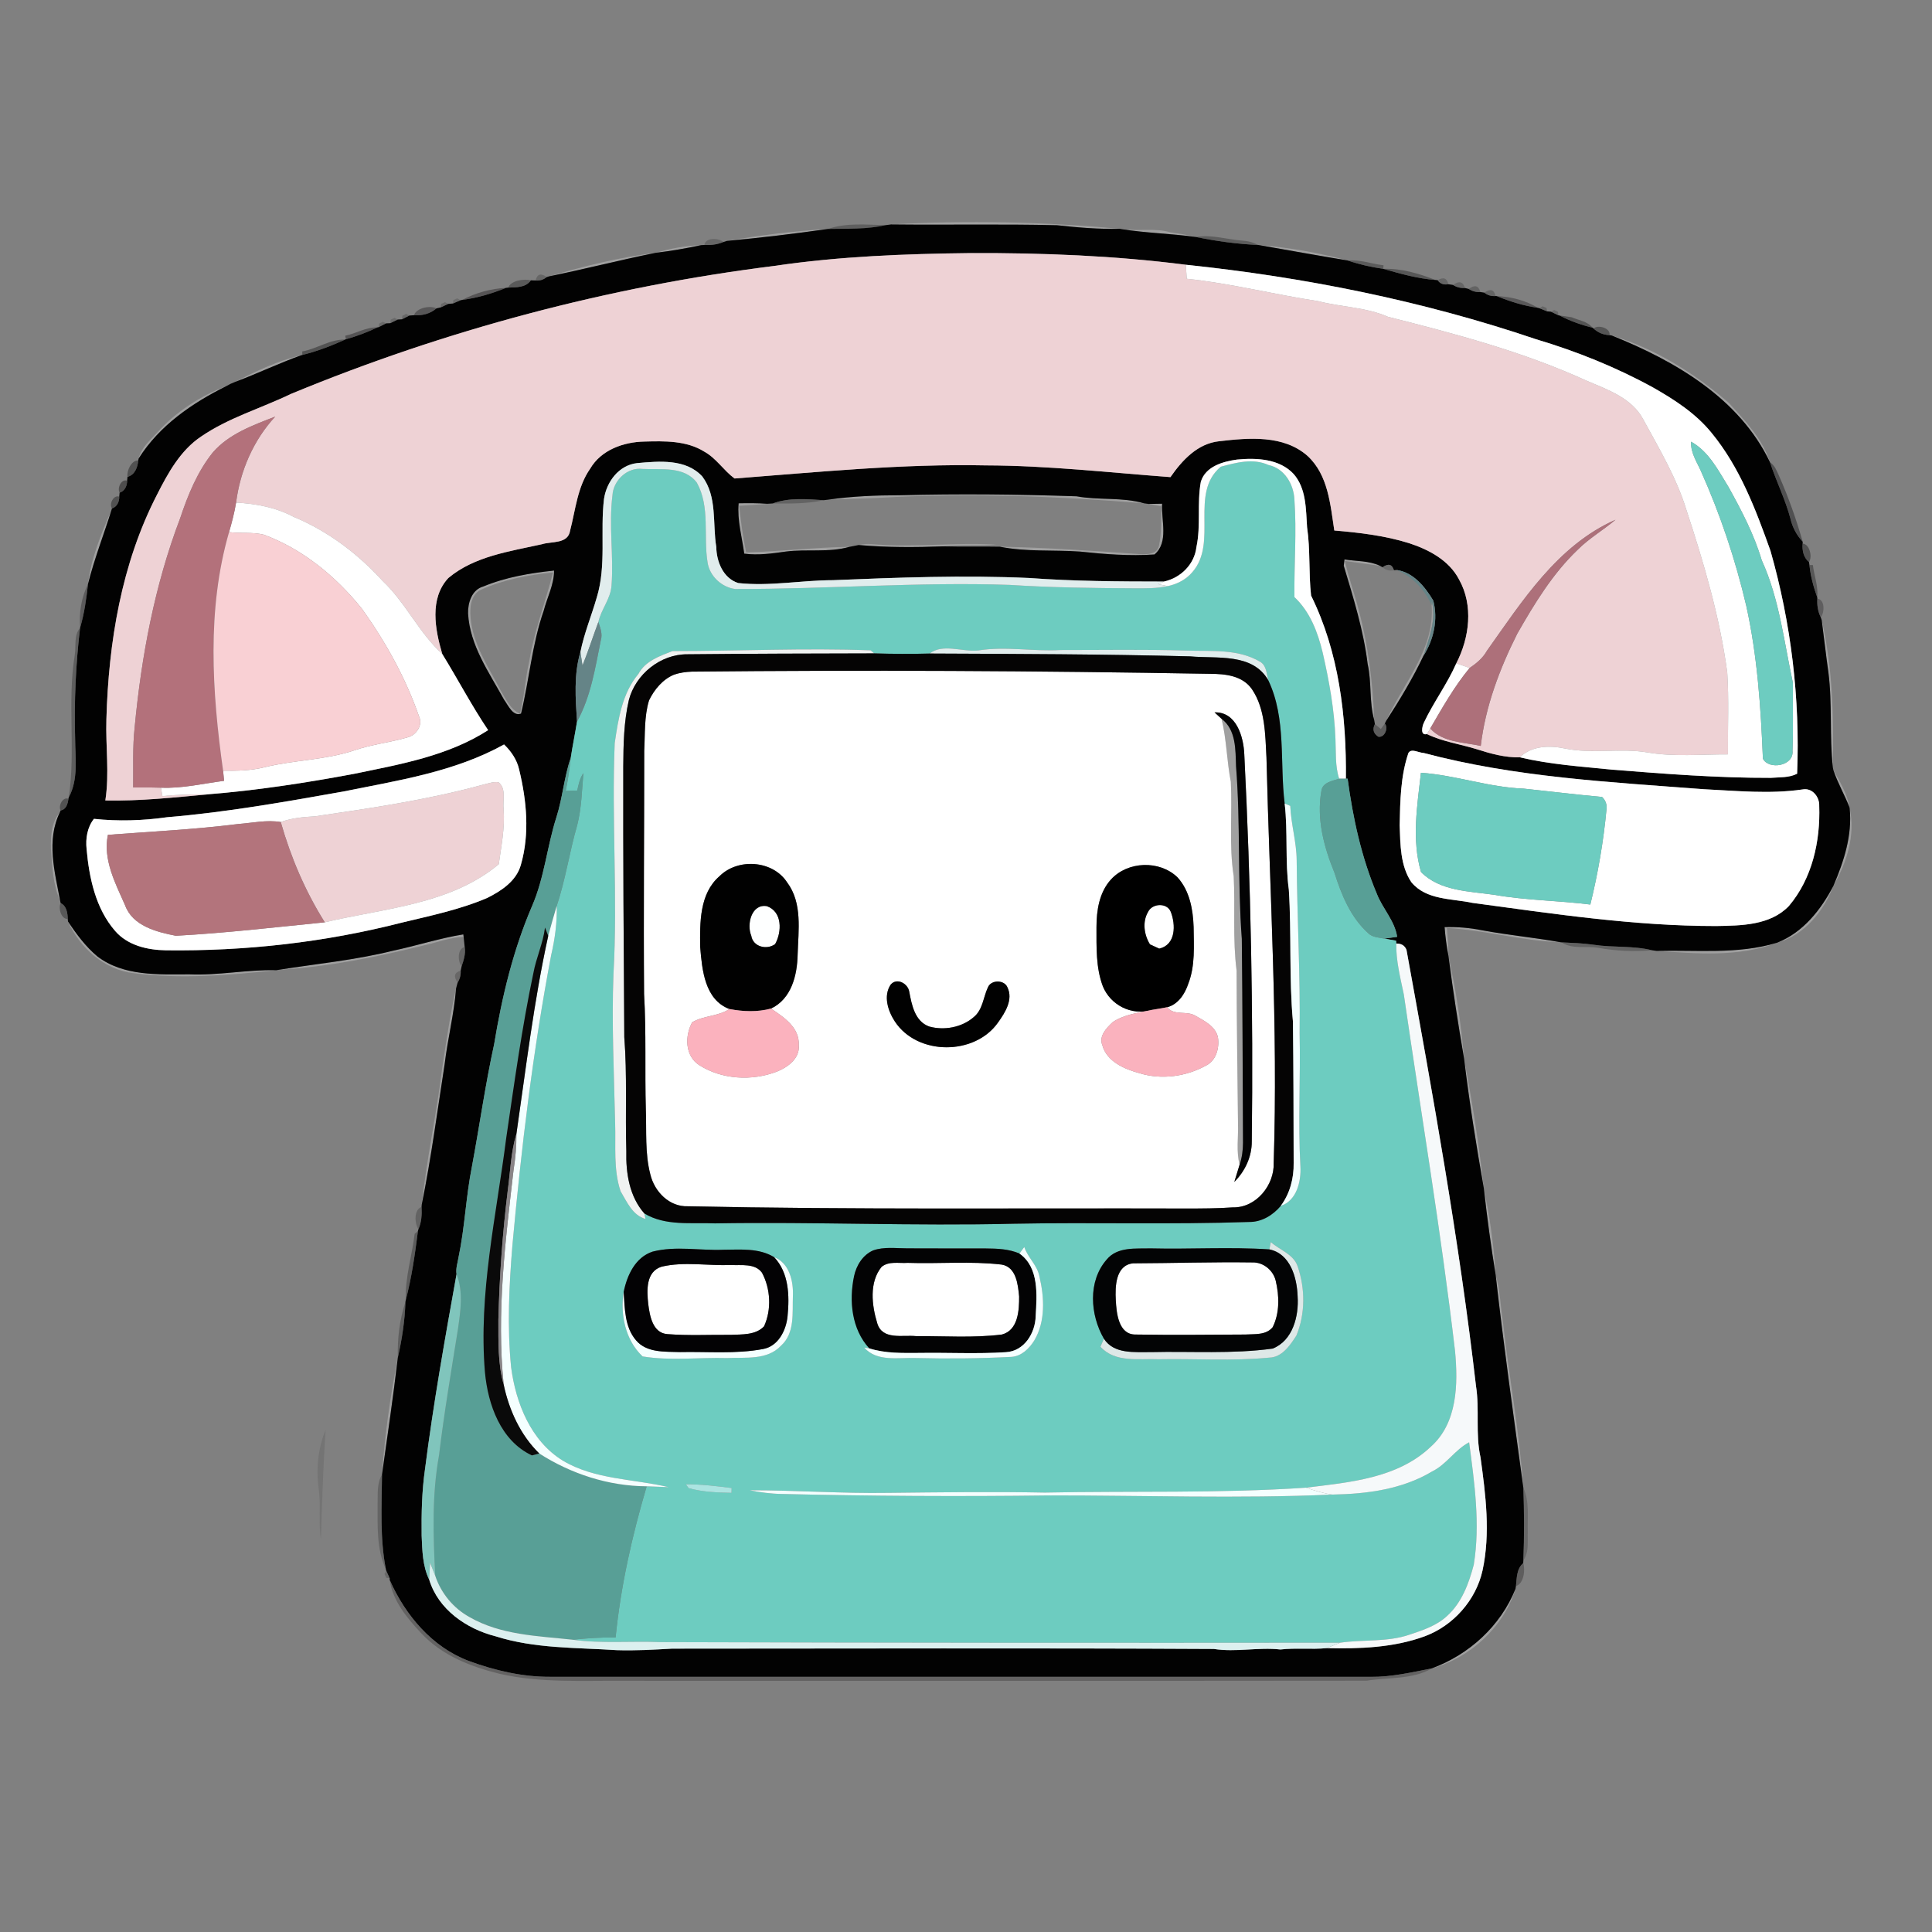 <?xml version="1.0" encoding="UTF-8" standalone="no"?>
<!-- Created with Inkscape (http://www.inkscape.org/) -->

<svg
   width="80"
   height="80"
   viewBox="0 0 21.167 21.167"
   version="1.1"
   id="svg5"
   inkscape:version="1.1.2 (0a00cf5339, 2022-02-04)"
   sodipodi:docname="Icona telefono.svg"
   xmlns:inkscape="http://www.inkscape.org/namespaces/inkscape"
   xmlns:sodipodi="http://sodipodi.sourceforge.net/DTD/sodipodi-0.dtd"
   xmlns="http://www.w3.org/2000/svg"
   xmlns:svg="http://www.w3.org/2000/svg">
  <rect x="0" y="0" width="21.167" height="21.167" fill="#808080" stroke="none"/>
  <sodipodi:namedview
     id="namedview7"
     pagecolor="#ffffff"
     bordercolor="#666666"
     borderopacity="1.0"
     inkscape:pageshadow="2"
     inkscape:pageopacity="0.0"
     inkscape:pagecheckerboard="0"
     inkscape:document-units="px"
     showgrid="false"
     units="px"
     width="80px"
     inkscape:zoom="2.1787728"
     inkscape:cx="33.275613"
     inkscape:cy="24.555108"
     inkscape:window-width="1366"
     inkscape:window-height="715"
     inkscape:window-x="0"
     inkscape:window-y="0"
     inkscape:window-maximized="1"
     inkscape:current-layer="layer1" />
  <defs
     id="defs2" />
  <g
     inkscape:label="Livello 1"
     inkscape:groupmode="layer"
     id="layer1">
    <g
       id="g2439"
       transform="matrix(0.043,0,0,0.043,-6.053,-5.751)">
      <g
         id="#a0a0a0ff">
        <path
           fill="#a0a0a0"
           opacity="1"
           d="m 367.8,190.93 c 19.39,-1.09 38.94,-0.69 58.28,1.11 -5.36,0.13 -10.69,-0.33 -16.01,-0.91 -14.09,-0.34 -28.19,-0.04 -42.27,-0.2 z"
           id="path1858" />
        <path
           fill="#a0a0a0"
           opacity="1"
           d="m 326,195.12 c 8.35,-1.43 16.81,-2.5 25.28,-2.98 -8.39,1.2 -16.84,2.2 -25.28,2.98 z"
           id="path1860" />
        <path
           fill="#a0a0a0"
           opacity="1"
           d="m 426.69,192.15 c 4.1,0.56 8.42,-0.4 12.39,0.82 2.03,0.32 4.1,0.53 6.08,1.12 -6.14,-0.84 -12.36,-0.97 -18.47,-1.94 z"
           id="path1862" />
        <path
           fill="#a0a0a0"
           opacity="1"
           d="m 307.94,198.14 c 3.72,-1.12 7.6,-1.8 11.49,-1.94 -3.8,0.82 -7.63,1.48 -11.49,1.94 z"
           id="path1864" />
        <path
           fill="#a0a0a0"
           opacity="1"
           d="m 461.61,196.2 c 7.58,0.57 15.15,1.96 22.49,3.9 -7.51,-1.23 -14.99,-2.59 -22.49,-3.9 z"
           id="path1866" />
        <path
           fill="#a0a0a0"
           opacity="1"
           d="m 280.77,204.13 c 8.77,-2.55 17.73,-4.84 26.81,-5.92 -8.97,1.82 -17.84,4.1 -26.81,5.92 z"
           id="path1868" />
        <path
           fill="#a0a0a0"
           opacity="1"
           d="m 551.44,219.23 c 11.07,3.33 21.21,9.68 29.91,17.25 4.06,4.48 8.5,9.11 10.37,14.99 -7.78,-16.27 -24.18,-25.78 -40.28,-32.24 z"
           id="path1870" />
        <path
           fill="#a0a0a0"
           opacity="1"
           d="m 200.73,231.03 c 5.31,-2.75 10.91,-5.42 16.74,-6.75 -5.67,2.03 -11.1,4.65 -16.74,6.75 z"
           id="path1872" />
        <path
           fill="#a0a0a0"
           opacity="1"
           d="m 180.9,243.85 c 4.78,-5.25 10.95,-9.26 17.56,-11.74 -8.74,4.34 -17.06,10.05 -22.36,18.45 0.66,-2.8 2.97,-4.67 4.8,-6.71 z"
           id="path1874" />
        <path
           fill="#a0a0a0"
           opacity="1"
           d="m 370.06,259.93 c 15.01,-0.39 30.02,-0.24 45.02,0.27 5.69,1.06 11.6,0.15 17.18,1.79 -22.01,-1.8 -44.15,-2.71 -66.23,-1.47 -4.71,0.28 -9.43,0.35 -14.14,0.52 6.02,-0.86 12.1,-1.1 18.17,-1.11 z"
           id="path1876" />
        <path
           fill="#a0a0a0"
           opacity="1"
           d="m 328.97,261.98 c 2.42,-0.05 4.85,-0.06 7.28,0.13 -2.38,0.22 -4.77,0.36 -7.14,0.51 0.41,3.98 0.95,7.95 1.77,11.87 8.78,-0.22 17.52,-1.32 26.3,-1.41 -5.24,1.5 -10.79,0.51 -16.14,1.19 -3.53,0.5 -7.08,1 -10.64,0.54 -0.58,-4.27 -1.82,-8.48 -1.43,-12.83 z"
           id="path1878" />
        <path
           fill="#a0a0a0"
           opacity="1"
           d="m 433.44,262.15 c 0.86,-0.02 2.57,-0.04 3.43,-0.06 -0.27,4.21 1.75,9.81 -1.95,12.93 -6.33,0.44 -12.71,-0.07 -19.01,-0.74 -6.79,-0.48 -13.67,0.12 -20.38,-1.24 11.87,0.2 23.72,1.05 35.56,1.88 1.79,0.07 4.36,0.19 4.95,-2.01 0.72,-3.32 0.56,-6.75 0.62,-10.13 -0.8,-0.16 -2.41,-0.48 -3.22,-0.63 z"
           id="path1880" />
        <path
           fill="#a0a0a0"
           opacity="1"
           d="m 163.2,282.51 c 0.79,-6.55 3.34,-12.79 5.97,-18.79 -1.96,6.27 -4.36,12.4 -5.97,18.79 z"
           id="path1882" />
        <path
           fill="#a0a0a0"
           opacity="1"
           d="m 359.55,272.61 c 1.12,-0.24 2.25,-0.32 3.39,-0.23 10.53,0.94 21.13,-0.51 31.66,0.14 -4.5,0.33 -9.03,-0.06 -13.53,0.43 -7.17,0.27 -14.37,0.29 -21.52,-0.34 z"
           id="path1884" />
        <path
           fill="#a0a0a0"
           opacity="1"
           d="m 483.33,276.28 c 3,0.5 6.23,0.29 9.03,1.62 -2.98,-0.41 -5.96,-0.8 -8.94,-1.23 0.94,4.15 2.4,8.15 3.47,12.26 2.48,9.21 3.68,18.73 4.01,28.25 -1.31,-4.64 -0.6,-9.54 -1.66,-14.23 -1.05,-8.56 -3.62,-16.82 -6.09,-25.04 0.05,-0.41 0.14,-1.22 0.18,-1.63 z"
           id="path1886" />
        <path
           fill="#a0a0a0"
           opacity="1"
           d="m 263.91,283.18 c 5.73,-2.38 11.9,-3.41 18.03,-4.06 0,3.61 -1.77,6.85 -2.65,10.27 -2.96,8.48 -3.66,17.51 -5.76,26.17 -2.08,0.81 -3.29,-2.14 -4.32,-3.52 -3.81,-6.96 -8.73,-13.81 -9.18,-22 -0.07,-2.71 0.96,-6.05 3.88,-6.86 m -0.67,0.85 c -2.52,1.25 -2.79,4.51 -2.58,6.99 0.53,6.86 4.54,12.65 7.64,18.58 1.33,2.21 2.43,4.84 4.93,5.98 1.17,-4.39 1.35,-8.96 2.39,-13.37 1.26,-7.74 4.13,-15.05 6.05,-22.61 -6.3,0.62 -12.63,1.82 -18.43,4.43 z"
           id="path1888" />
        <path
           fill="#a0a0a0"
           opacity="1"
           d="m 505.57,286.9 c 1.23,4.77 -0.72,9.41 -2.1,13.9 -2.72,5.75 -6.04,11.25 -9.5,16.58 4.34,-9.56 12.41,-18.25 11.56,-29.43 z"
           id="path1890" />
        <path
           fill="#a0a0a0"
           opacity="1"
           d="m 604.93,291.76 c 2.83,12.26 3.08,25.01 2.84,37.57 -0.91,-8.08 -0.1,-16.28 -1.15,-24.36 -0.63,-4.4 -1.1,-8.82 -1.69,-13.21 z"
           id="path1892" />
        <path
           fill="#a0a0a0"
           opacity="1"
           d="m 452.01,316.89 c 3.74,2.84 3.53,7.88 3.69,12.1 1.16,14.62 0.36,29.33 1.47,43.97 0.18,17.33 0.23,34.66 0.3,52 -0.01,1.86 -0.25,3.75 -0.86,5.52 -0.9,-3.41 -0.29,-6.95 -0.41,-10.43 -0.14,-13 -0.34,-26.01 -0.36,-39.01 -1.03,-7.98 -0.33,-16.03 -0.74,-24.04 -1.24,-7.96 -0.33,-16.03 -0.73,-24.04 -1.04,-5.35 -1.07,-10.77 -2.36,-16.07 z"
           id="path1894" />
        <path
           fill="#a0a0a0"
           opacity="1"
           d="m 607.9,329.96 c 1.67,3 3.51,6.01 4.09,9.46 -1.25,-3.21 -3.01,-6.2 -4.09,-9.46 z"
           id="path1896" />
        <path
           fill="#a0a0a0"
           opacity="1"
           d="m 612.05,339.75 c 1.52,6.72 -0.77,13.83 -4.12,19.65 2.65,-6.21 4.8,-12.79 4.12,-19.65 z"
           id="path1898" />
        <path
           fill="#a0a0a0"
           opacity="1"
           d="m 153.74,349.99 c -0.07,-3.19 0.13,-6.75 2.29,-9.29 -3.52,7.18 -1.32,15.17 0.07,22.58 -1.88,-4.14 -2.01,-8.82 -2.36,-13.29 z"
           id="path1900" />
        <path
           fill="#a0a0a0"
           opacity="1"
           d="m 593.67,373.9 c 6.55,-2.63 11.05,-8.34 14.22,-14.42 -2.39,6.39 -7.42,12.56 -14.22,14.42 z"
           id="path1902" />
        <path
           fill="#a0a0a0"
           opacity="1"
           d="m 158.1,368.53 c 2.14,3.23 4.49,6.4 7.49,8.91 6.64,5.05 15.49,4.59 23.4,4.56 7.42,0.33 14.74,-1.25 22.16,-1.05 -11.98,1.26 -24.2,2.31 -36.22,0.77 -7.52,-0.82 -13.85,-6.47 -16.83,-13.19 z"
           id="path1904" />
        <path
           fill="#a0a0a0"
           opacity="1"
           d="m 508.84,369.97 c 3.2,-0.09 6.39,0.17 9.54,0.8 6.6,1.24 13.31,1.85 19.92,3.04 -9.71,-0.32 -19.18,-3.08 -28.87,-3.63 0.18,2.35 0.39,4.7 0.38,7.07 -0.47,-2.41 -0.78,-4.84 -0.97,-7.28 z"
           id="path1906" />
        <path
           fill="#a0a0a0"
           opacity="1"
           d="m 240.86,375.99 c 6.01,-1.26 11.88,-3.19 17.96,-4.17 l 0.08,0.64 c -3.41,0.09 -6.6,1.37 -9.9,2.1 -12.22,3.03 -24.66,5.53 -37.24,6.29 9.7,-1.55 19.53,-2.47 29.1,-4.86 z"
           id="path1908" />
        <path
           fill="#a0a0a0"
           opacity="1"
           d="m 562.87,376.03 c 10.21,-0.27 20.6,0.93 30.56,-2.05 -9.7,3.7 -20.42,2.72 -30.56,2.05 z"
           id="path1910" />
        <path
           fill="#a0a0a0"
           opacity="1"
           d="m 509.86,377.59 c 1.89,8.48 3.21,17.18 3.94,25.84 -1.49,-8.59 -2.81,-17.2 -3.94,-25.84 z"
           id="path1912" />
        <path
           fill="#a0a0a0"
           opacity="1"
           d="m 253.42,405.98 c 1.06,-6.81 2.01,-13.66 3.55,-20.38 -0.51,6.52 -2.15,12.89 -2.92,19.38 -1.86,11.9 -3.42,23.86 -5.82,35.67 1.23,-11.61 3.79,-23.07 5.19,-34.67 z"
           id="path1914" />
        <path
           fill="#a0a0a0"
           opacity="1"
           d="m 513.85,403.82 c 2.04,10.77 3.79,21.69 4.97,32.59 -1.91,-10.82 -3.65,-21.69 -4.97,-32.59 z"
           id="path1916" />
        <path
           fill="#a0a0a0"
           opacity="1"
           d="m 518.86,436.71 c 1.51,7.11 2.53,14.41 2.96,21.67 -1.18,-7.19 -2.15,-14.43 -2.96,-21.67 z"
           id="path1918" />
        <path
           fill="#a0a0a0"
           opacity="1"
           d="m 521.87,458.73 c 1.14,3.65 1.15,7.53 1.77,11.29 1.53,14.13 4.23,28.14 5.2,42.34 -2.42,-17.86 -4.95,-35.72 -6.97,-53.63 z"
           id="path1920" />
        <path
           fill="#a0a0a0"
           opacity="1"
           d="m 238.13,509.25 c 0.66,-9.86 2.07,-19.74 3.98,-29.43 -1.15,9.83 -2.6,19.64 -3.98,29.43 z"
           id="path1922" />
        <path
           fill="#a0a0a0"
           opacity="1"
           d="m 505.59,558.83 c 9.51,-3.51 17.51,-10.79 21.31,-20.25 -2.97,9.72 -11.59,17.59 -21.31,20.25 z"
           id="path1924" />
      </g>
      <g
         id="#46464692">
        <path
           fill="#464646"
           opacity="0.57"
           d="m 351.72,192.08 c 4.72,-1.64 9.81,-1.06 14.71,-0.97 -4.83,1.1 -9.8,0.87 -14.71,0.97 z"
           id="path1927" />
      </g>
      <g
         id="#020202ff">
        <path
           fill="#020202"
           opacity="1"
           d="m 366.43,191.11 c 0.34,-0.05 1.02,-0.13 1.37,-0.18 14.08,0.16 28.18,-0.14 42.27,0.2 5.32,0.58 10.65,1.04 16.01,0.91 l 0.61,0.11 c 6.11,0.97 12.33,1.1 18.47,1.94 l 0.34,0.04 c 5.21,1.07 10.5,1.79 15.82,2.03 l 0.29,0.04 c 7.5,1.31 14.98,2.67 22.49,3.9 l 0.12,0.03 c 2.91,1 5.92,1.67 8.98,2.11 l 0.05,0.01 c 4.34,1.24 8.71,2.48 13.24,2.82 l 0.58,0.06 c 0.6,0.9 1.5,1.25 2.71,1.03 l 1.2,0.18 c 0.92,0.59 1.93,0.85 3.03,0.78 l 0.98,0.24 c 0.89,0.59 1.87,0.85 2.95,0.79 l 1.02,0.16 c 0.83,0.66 1.78,0.94 2.85,0.86 l 0.33,0.02 c 3.36,1.38 6.84,2.46 10.45,2.98 l 0.41,0.11 c 0.49,0.2 1.48,0.6 1.97,0.8 l 0.97,0.08 c 0.48,0.23 1.43,0.7 1.91,0.93 l 0.28,0.04 c 2.65,1.37 5.46,2.4 8.37,3.09 l 0.29,0.22 c 1.1,1.05 2.53,1.64 4.07,1.69 l 0.58,0.1 c 16.1,6.46 32.5,15.97 40.28,32.24 l 0.04,0.09 c 1.59,4.86 3.92,9.45 5.22,14.41 0.51,2.18 1.58,4.16 3.1,5.81 l -0.01,0.47 c -0.16,1.71 0.22,3.56 1.62,4.71 l 0.11,0.74 c 0.28,2.82 1.03,5.56 1.98,8.23 l 0.03,0.36 c -0.1,1.62 0.14,3.25 0.87,4.74 l 0.25,0.73 c 0.59,4.39 1.06,8.81 1.69,13.21 1.05,8.08 0.24,16.28 1.15,24.36 l 0.13,0.63 c 1.08,3.26 2.84,6.25 4.09,9.46 l 0.06,0.33 c 0.68,6.86 -1.47,13.44 -4.12,19.65 l -0.04,0.08 c -3.17,6.08 -7.67,11.79 -14.22,14.42 l -0.24,0.08 c -9.96,2.98 -20.35,1.78 -30.56,2.05 -0.29,-0.04 -0.87,-0.12 -1.16,-0.16 -4.89,-1.22 -9.95,-0.64 -14.88,-1.41 -2.73,-0.39 -5.48,-0.48 -8.22,-0.61 l -0.31,-0.04 c -6.61,-1.19 -13.32,-1.8 -19.92,-3.04 -3.15,-0.63 -6.34,-0.89 -9.54,-0.8 0.19,2.44 0.5,4.87 0.97,7.28 l 0.05,0.34 c 1.13,8.64 2.45,17.25 3.94,25.84 l 0.05,0.39 c 1.32,10.9 3.06,21.77 4.97,32.59 l 0.04,0.3 c 0.81,7.24 1.78,14.48 2.96,21.67 l 0.05,0.35 c 2.02,17.91 4.55,35.77 6.97,53.63 l 0.07,0.47 c 0.21,6.15 0.25,12.32 0,18.47 l -0.04,0.72 c -1.71,1.44 -1.62,3.81 -1.85,5.84 l -0.12,0.72 c -3.8,9.46 -11.8,16.74 -21.31,20.25 v 0 c -5.14,1.02 -10.3,2.21 -15.56,2.16 -69.68,0.01 -139.36,0.01 -209.04,-0.01 -7.12,0.04 -14.17,-1.6 -20.82,-4.06 -9.35,-3.52 -16.14,-11.67 -20.11,-20.61 v -0.43 c -0.22,-0.48 -0.65,-1.43 -0.87,-1.91 l -0.1,-0.38 c -1.56,-7.95 -1.06,-16.07 -0.99,-24.12 l 0.03,-0.22 c 1.38,-9.79 2.83,-19.6 3.98,-29.43 l 0.03,-0.19 c 1.05,-4.65 1.78,-9.39 1.93,-14.16 0.02,-0.12 0.06,-0.37 0.09,-0.49 1.5,-5.77 2.35,-11.67 3.09,-17.57 l 0.13,-0.46 c 0.8,-1.8 0.9,-3.76 0.8,-5.69 l 0.05,-0.61 c 2.4,-11.81 3.96,-23.77 5.82,-35.67 0.77,-6.49 2.41,-12.86 2.92,-19.38 0.1,-0.37 0.3,-1.13 0.4,-1.5 0.58,-0.94 0.84,-1.95 0.78,-3.04 l 0.24,-1.11 c 0.52,-1.57 1.07,-3.21 0.78,-4.89 -0.06,-0.65 -0.2,-1.95 -0.27,-2.6 l -0.08,-0.64 c -6.08,0.98 -11.95,2.91 -17.96,4.17 -9.57,2.39 -19.4,3.31 -29.1,4.86 l -0.61,0.1 c -7.42,-0.2 -14.74,1.38 -22.16,1.05 -7.91,0.03 -16.76,0.49 -23.4,-4.56 -3,-2.51 -5.35,-5.68 -7.49,-8.91 l -0.07,-0.65 c -0.04,-1.51 -0.29,-3.32 -1.81,-4.03 l -0.12,-0.57 c -1.39,-7.41 -3.59,-15.4 -0.07,-22.58 l 0.18,-0.48 c 1.44,-0.19 1.84,-1.75 1.99,-2.95 l 0.09,-0.37 c 2.48,-4.59 1.64,-9.91 1.62,-14.9 -0.26,-9.46 0.14,-18.9 1.26,-28.28 l 0.01,-0.04 c 1.07,-3.61 1.59,-7.34 2,-11.07 l 0.02,-0.1 c 1.61,-6.39 4.01,-12.52 5.97,-18.79 l 0.13,-0.44 c 1.28,-0.37 1.89,-1.75 1.85,-2.99 l 0.1,-1.03 c 1.3,-0.39 1.92,-1.76 1.9,-3.03 l 0.11,-0.99 c 1.88,-0.51 2.57,-2.42 2.73,-4.17 l 0.11,-0.51 c 5.3,-8.4 13.62,-14.11 22.36,-18.45 l 0.91,-0.49 0.14,-0.07 0.15,-0.07 1.07,-0.45 c 5.64,-2.1 11.07,-4.72 16.74,-6.75 l 0.33,-0.1 c 3.77,-0.93 7.38,-2.31 10.91,-3.92 l 0.18,-0.07 c 2.75,-0.78 5.44,-1.77 8.02,-3.02 l 0.34,-0.07 c 0.47,-0.24 1.41,-0.72 1.88,-0.96 l 1.07,-0.05 c 0.48,-0.24 1.44,-0.7 1.91,-0.93 l 1.09,-0.06 c 0.47,-0.24 1.4,-0.72 1.87,-0.96 l 1.19,-0.08 c 2.06,0.12 4.12,-0.35 5.7,-1.74 l 1.08,-0.25 c 0.48,-0.23 1.46,-0.68 1.94,-0.9 l 1.17,-0.09 c 0.49,-0.21 1.46,-0.62 1.95,-0.83 l 0.47,-0.11 c 3.84,-0.48 7.54,-1.6 11.12,-3.05 l 0.59,-0.07 c 2.01,-0.08 4.47,0.04 5.74,-1.85 l 1.21,0.04 c 1.06,0.11 2,-0.18 2.84,-0.87 l 0.7,-0.21 c 8.97,-1.82 17.84,-4.1 26.81,-5.92 l 0.36,-0.07 c 3.86,-0.46 7.69,-1.12 11.49,-1.94 l 0.81,-0.04 c 1.65,0.08 3.31,-0.1 4.85,-0.76 l 0.91,-0.28 c 8.44,-0.78 16.89,-1.78 25.28,-2.98 l 0.44,-0.06 c 4.91,-0.1 9.88,0.13 14.71,-0.97 m -28.3,10.38 c -42.28,5.28 -83.85,16.33 -123.22,32.62 -7.63,3.68 -15.91,6.06 -22.94,10.89 -5.25,3.53 -8.39,9.26 -11.18,14.76 -9.08,17.61 -12.36,37.6 -12.91,57.24 -0.22,6.9 0.8,13.84 -0.27,20.7 8.78,0.18 17.53,-0.77 26.26,-1.57 l -0.28,0.01 c 12.55,-1 25.02,-2.91 37.39,-5.23 11.71,-2.42 23.95,-4.55 34.16,-11.13 -4.22,-6.27 -7.73,-12.99 -11.69,-19.41 -1.83,-6.22 -3.33,-14.12 1.56,-19.36 6.65,-5.56 15.64,-6.77 23.83,-8.6 2.49,-0.79 6.66,0 7.19,-3.48 1.39,-5.34 1.85,-11.11 5.11,-15.77 2.79,-4.78 8.5,-6.81 13.79,-6.91 5.16,-0.14 10.73,-0.28 15.28,2.56 3.07,1.69 4.94,4.81 7.72,6.85 21.32,-1.64 42.65,-3.78 64.06,-3.34 15.72,0.04 31.35,1.82 47,2.99 2.97,-4.28 6.9,-8.56 12.39,-9.14 7.55,-0.88 16.43,-1.68 22.56,3.75 5.26,4.89 5.78,12.35 6.8,18.99 6.42,0.54 12.89,1.3 19.06,3.23 5.03,1.64 10.18,4.37 12.72,9.25 3.72,6.6 2.66,14.84 -0.7,21.36 -2.32,5.29 -5.82,9.94 -8.27,15.15 -0.43,0.92 -0.98,3.33 0.79,2.88 4.03,1.96 8.52,2.55 12.77,3.88 3.48,1.12 7.24,2.15 10.89,2.04 7.69,1.82 15.6,2.35 23.45,3.14 13.49,1.08 26.99,2.13 40.54,2.09 2.21,-0.18 4.65,0 6.67,-1.05 0.77,-19.12 -1.53,-38.38 -6.79,-56.8 -3.75,-10.51 -7.79,-21.24 -14.95,-29.97 -4.03,-5 -9.5,-8.54 -15.03,-11.67 -9.43,-5.17 -19.47,-9.2 -29.78,-12.27 -28.86,-9.78 -58.93,-15.81 -89.21,-18.97 -18.17,-2.32 -36.52,-3.04 -54.84,-2.97 -16.68,0.19 -33.41,0.82 -49.93,3.26 m 108.6,55.01 c -1.01,5.49 0.05,11.14 -1.12,16.62 -0.5,4.42 -4.01,7.87 -8.28,8.8 -11.47,-0.01 -22.95,-0.07 -34.4,-0.91 -16.64,-0.74 -33.29,-0.13 -49.92,0.56 -8.06,0.01 -16.1,1.61 -24.15,0.73 -3.85,-1.23 -5.53,-5.47 -5.59,-9.2 -0.99,-5.98 0.3,-12.79 -3.56,-17.95 -4.18,-4.57 -11.03,-3.9 -16.62,-3.41 -4.65,0.53 -7.79,4.76 -8.43,9.16 -0.99,8.31 0.65,16.92 -1.83,25.04 -1.34,4.67 -3.23,9.17 -4.18,13.95 -1.71,5.71 -1.24,11.83 -0.86,17.7 -0.49,3.09 -1.13,6.16 -1.6,9.25 -1.7,4.91 -2.06,10.15 -3.64,15.1 -2.39,7.44 -3.06,15.36 -6.18,22.58 -4.85,11.25 -7.71,23.24 -9.7,35.3 -2.26,10.33 -3.72,20.8 -5.66,31.18 -1.53,7.61 -1.79,15.4 -3.39,23 -0.22,1.44 -0.77,2.92 -0.53,4.4 -2.96,16.48 -5.9,32.97 -8.02,49.59 -0.81,5.62 -0.94,11.33 -0.87,17.01 0.17,3.79 0.22,7.75 1.93,11.24 2.29,7.56 9.46,12.52 16.85,14.4 10.01,3.19 20.61,2.87 30.98,3.55 4.69,0.15 9.39,-0.12 14.07,-0.39 46,0 92.01,-0.17 138,0.08 5.65,0.88 11.32,-0.49 16.98,0.14 3.91,-0.45 7.86,0.03 11.78,-0.34 8.4,0.18 17.04,-0.1 25.01,-3.03 7.25,-2.69 13.02,-9.18 14.7,-16.74 2.07,-9.51 0.8,-19.33 -0.51,-28.85 -1.34,-5.99 -0.2,-12.14 -1.15,-18.17 -4.31,-37.27 -11,-74.23 -17.71,-111.13 -0.44,-1.1 -1.31,-1.63 -2.61,-1.61 l -0.04,-0.73 c -0.74,-0.13 -2.24,-0.39 -2.98,-0.52 0.81,-0.11 2.44,-0.35 3.25,-0.46 -0.62,-4.15 -3.74,-7.2 -5.2,-11.02 -3.92,-9.31 -6.08,-19.29 -7.42,-29.28 l -0.44,0.01 c 0.16,-15.88 -1.76,-32.26 -8.87,-46.66 -0.65,-5.78 -0.16,-11.64 -1.02,-17.41 -0.31,-4.62 -0.18,-9.81 -3.39,-13.53 -3.62,-3.93 -9.5,-4.19 -14.46,-3.71 -3.6,0.49 -8.04,1.75 -9.22,5.66 m -76.67,3.43 c -6.07,0.01 -12.15,0.25 -18.17,1.11 -0.3,0.03 -0.91,0.11 -1.22,0.15 -4.32,-0.26 -8.85,-0.71 -13,0.83 -0.36,0.02 -1.07,0.07 -1.42,0.09 -2.43,-0.19 -4.86,-0.18 -7.28,-0.13 -0.39,4.35 0.85,8.56 1.43,12.83 3.56,0.46 7.11,-0.04 10.64,-0.54 5.35,-0.68 10.9,0.31 16.14,-1.19 0.6,-0.12 1.78,-0.35 2.37,-0.47 7.15,0.63 14.35,0.61 21.52,0.34 4.81,0.13 9.63,-0.01 14.46,0.09 6.71,1.36 13.59,0.76 20.38,1.24 6.3,0.67 12.68,1.18 19.01,0.74 3.7,-3.12 1.68,-8.72 1.95,-12.93 -0.86,0.02 -2.57,0.04 -3.43,0.06 -0.29,-0.04 -0.88,-0.12 -1.18,-0.16 -5.58,-1.64 -11.49,-0.73 -17.18,-1.79 -15,-0.51 -30.01,-0.66 -45.02,-0.27 m 113.27,16.35 c -0.04,0.41 -0.13,1.22 -0.18,1.63 2.47,8.22 5.04,16.48 6.09,25.04 1.06,4.69 0.35,9.59 1.66,14.23 l 0.18,1.06 c -0.67,1.32 -0.38,2.4 0.88,3.22 1.63,0.27 2.62,-2.26 1.65,-3.37 l 0.36,-0.71 c 3.46,-5.33 6.78,-10.83 9.5,-16.58 2.63,-4.11 3.72,-9.24 2.5,-14.01 -2.08,-3.48 -5.06,-7.24 -9.36,-7.82 l -0.67,0.07 c -0.47,-1.55 -1.45,-1.8 -2.92,-0.76 l -0.66,-0.38 c -2.8,-1.33 -6.03,-1.12 -9.03,-1.62 m -219.42,6.9 c -2.92,0.81 -3.95,4.15 -3.88,6.86 0.45,8.19 5.37,15.04 9.18,22 1.03,1.38 2.24,4.33 4.32,3.52 2.1,-8.66 2.8,-17.69 5.76,-26.17 0.88,-3.42 2.65,-6.66 2.65,-10.27 -6.13,0.65 -12.3,1.68 -18.03,4.06 m -35.64,52.23 c -14.91,2.65 -29.85,5.3 -44.95,6.56 -6.16,0.88 -12.43,1.07 -18.62,0.41 -1.71,2.18 -2.15,5 -1.87,7.69 0.66,7.38 2.3,15.16 7.29,20.89 3.18,3.68 8.22,4.84 12.88,4.91 20.22,0.25 40.47,-2.01 60.07,-7.03 7.37,-1.78 14.87,-3.32 21.86,-6.32 3.61,-1.8 7.41,-4.31 8.55,-8.42 2.28,-7.9 1.48,-16.35 -0.43,-24.24 -0.55,-2.51 -2.02,-4.67 -3.85,-6.43 -12.59,6.99 -27.01,9.16 -40.93,11.98 m 271.36,-9.84 c -2.02,5.89 -2.11,12.27 -2.24,18.45 0.18,4.9 0.14,10.29 2.99,14.51 3.78,4.58 10.26,4.13 15.56,5.26 20.59,2.78 41.26,5.91 62.08,5.9 6.39,-0.11 13.77,-0.14 18.54,-5.1 5.93,-7 8.04,-16.49 7.73,-25.49 0.11,-2.32 -1.79,-4.7 -4.26,-4.21 -8.34,1.21 -16.77,0.35 -25.14,-0.06 -23.91,-1.82 -48.12,-3.04 -71.4,-9.24 -1.2,-0.02 -3.09,-1.25 -3.86,-0.02 z"
           id="path1930" />
      </g>
      <g
         id="#44444491">
        <path
           fill="#444444"
           opacity="0.57"
           d="m 445.5,194.13 c 3.9,-0.68 7.7,0.58 11.56,0.9 1.48,0.07 2.94,0.42 4.26,1.13 -5.32,-0.24 -10.61,-0.96 -15.82,-2.03 z"
           id="path1933" />
      </g>
      <g
         id="#4c4c4c7e">
        <path
           fill="#4c4c4c"
           opacity="0.49"
           d="m 320.24,196.16 c 0.23,-1.93 3.63,-1.84 4.85,-0.76 -1.54,0.66 -3.2,0.84 -4.85,0.76 z"
           id="path1936" />
      </g>
      <g
         id="#eed2d5ff">
        <path
           fill="#eed2d5"
           opacity="1"
           d="m 338.13,201.49 c 16.52,-2.44 33.25,-3.07 49.93,-3.26 18.32,-0.07 36.67,0.65 54.84,2.97 0.06,0.89 0.18,2.68 0.24,3.57 11.28,1.18 22.31,4.01 33.52,5.71 5.88,1.53 12.11,1.51 17.75,3.98 17.21,4.34 34.5,8.91 50.69,16.32 5.32,2.27 11.44,4.37 14.34,9.81 4.07,7.47 8.49,14.87 11,23.05 4.45,13.53 8.51,27.27 10.41,41.42 0.46,6.95 0.12,13.93 0.18,20.89 -6.81,-0.03 -13.68,0.66 -20.42,-0.48 -6.97,-1.21 -14.09,0.42 -21.03,-1 -3.95,-0.84 -8.52,-0.77 -11.58,2.23 -3.65,0.11 -7.41,-0.92 -10.89,-2.04 -4.25,-1.33 -8.74,-1.92 -12.77,-3.88 0.21,-0.35 0.63,-1.07 0.84,-1.43 3.19,3.59 8.49,3.47 12.87,4.45 1.18,-10.04 4.79,-19.61 9.3,-28.59 4.37,-7.65 9.01,-15.3 15.43,-21.43 2.9,-2.9 6.49,-4.97 9.61,-7.61 -14.79,6.53 -23.74,20.69 -32.75,33.36 -1.04,1.87 -2.68,3.23 -4.43,4.41 -1.13,-0.4 -2.26,-0.8 -3.39,-1.19 3.36,-6.52 4.42,-14.76 0.7,-21.36 -2.54,-4.88 -7.69,-7.61 -12.72,-9.25 -6.17,-1.93 -12.64,-2.69 -19.06,-3.23 -1.02,-6.64 -1.54,-14.1 -6.8,-18.99 -6.13,-5.43 -15.01,-4.63 -22.56,-3.75 -5.49,0.58 -9.42,4.86 -12.39,9.14 -15.65,-1.17 -31.28,-2.95 -47,-2.99 -21.41,-0.44 -42.74,1.7 -64.06,3.34 -2.78,-2.04 -4.65,-5.16 -7.72,-6.85 -4.55,-2.84 -10.12,-2.7 -15.28,-2.56 -5.29,0.1 -11,2.13 -13.79,6.91 -3.26,4.66 -3.72,10.43 -5.11,15.77 -0.53,3.48 -4.7,2.69 -7.19,3.48 -8.19,1.83 -17.18,3.04 -23.83,8.6 -4.89,5.24 -3.39,13.14 -1.56,19.36 -5.98,-5.46 -9.33,-13.08 -15.2,-18.61 -6.31,-6.94 -13.97,-12.72 -22.66,-16.32 -4.52,-2.42 -9.6,-3.36 -14.67,-3.64 1.02,-8.07 4.43,-15.92 9.97,-21.91 -5.67,2.2 -11.76,4.38 -15.87,9.1 -3.96,4.92 -6.37,10.86 -8.35,16.8 -6.49,17.06 -9.88,35.14 -11.59,53.26 -0.56,5.09 -0.31,10.22 -0.38,15.33 2.36,-0.04 4.72,-0.01 7.08,0.06 0.09,0.54 0.28,1.61 0.37,2.14 3.8,-0.38 7.62,-0.45 11.44,-0.44 l 0.28,-0.01 c -8.73,0.8 -17.48,1.75 -26.26,1.57 1.07,-6.86 0.05,-13.8 0.27,-20.7 0.55,-19.64 3.83,-39.63 12.91,-57.24 2.79,-5.5 5.93,-11.23 11.18,-14.76 7.03,-4.83 15.31,-7.21 22.94,-10.89 39.37,-16.29 80.94,-27.34 123.22,-32.62 z"
           id="path1939" />
        <path
           fill="#eed2d5"
           opacity="1"
           d="m 263.86,333.67 c 1.29,-0.29 2.59,-0.82 3.94,-0.61 2.05,1.68 1,4.67 1.29,6.96 0.34,4.7 -0.6,9.3 -1.24,13.92 -12.41,10.34 -29.26,11.21 -44.33,14.8 -4.98,-7.92 -8.66,-16.56 -11.22,-25.55 2.8,-1.02 5.76,-1.29 8.72,-1.45 14.38,-2.1 28.8,-4.22 42.84,-8.07 z"
           id="path1941" />
      </g>
      <g
         id="#4545459f">
        <path
           fill="#454545"
           opacity="0.62"
           d="m 484.22,200.13 c 3.09,-0.29 6.04,0.86 9.07,1.21 l -0.09,0.9 c -3.06,-0.44 -6.07,-1.11 -8.98,-2.11 z"
           id="path1944" />
      </g>
      <g
         id="#ffffffff">
        <path
           fill="#ffffff"
           opacity="1"
           d="m 442.9,201.2 c 30.28,3.16 60.35,9.19 89.21,18.97 10.31,3.07 20.35,7.1 29.78,12.27 5.53,3.13 11,6.67 15.03,11.67 7.16,8.73 11.2,19.46 14.95,29.97 5.26,18.42 7.56,37.68 6.79,56.8 -2.02,1.05 -4.46,0.87 -6.67,1.05 -13.55,0.04 -27.05,-1.01 -40.54,-2.09 -7.85,-0.79 -15.76,-1.32 -23.45,-3.14 3.06,-3 7.63,-3.07 11.58,-2.23 6.94,1.42 14.06,-0.21 21.03,1 6.74,1.14 13.61,0.45 20.42,0.48 -0.06,-6.96 0.28,-13.94 -0.18,-20.89 -1.9,-14.15 -5.96,-27.89 -10.41,-41.42 -2.51,-8.18 -6.93,-15.58 -11,-23.05 -2.9,-5.44 -9.02,-7.54 -14.34,-9.81 -16.19,-7.41 -33.48,-11.98 -50.69,-16.32 -5.64,-2.47 -11.87,-2.45 -17.75,-3.98 -11.21,-1.7 -22.24,-4.53 -33.52,-5.71 -0.06,-0.89 -0.18,-2.68 -0.24,-3.57 m 128.75,45.09 c -0.18,2.75 1.43,5.08 2.5,7.49 4.93,11.03 8.78,22.52 11.54,34.28 2.84,12.79 3.72,25.92 4.25,38.98 1.43,2.92 7.97,1.94 7.54,-2.04 0.23,-5.73 0.03,-11.48 0.11,-17.22 -2.28,-10.5 -3.44,-21.43 -7.95,-31.29 -1.95,-6.58 -5.15,-12.69 -8.46,-18.66 -2.63,-4.24 -5,-9.02 -9.53,-11.54 z"
           id="path1947" />
        <path
           fill="#ffffff"
           opacity="1"
           d="m 200.92,261.8 c 5.07,0.28 10.15,1.22 14.67,3.64 8.69,3.6 16.35,9.38 22.66,16.32 5.87,5.53 9.22,13.15 15.2,18.61 3.96,6.42 7.47,13.14 11.69,19.41 -10.21,6.58 -22.45,8.71 -34.16,11.13 -12.37,2.32 -24.84,4.23 -37.39,5.23 -3.82,-0.01 -7.64,0.06 -11.44,0.44 -0.09,-0.53 -0.28,-1.6 -0.37,-2.14 5.42,0.24 10.74,-1.06 16.08,-1.75 -0.06,-0.65 -0.19,-1.94 -0.25,-2.58 3.52,0.05 7.07,-0.01 10.51,-0.87 7.52,-1.87 15.43,-1.82 22.83,-4.28 4.47,-1.56 9.21,-2.02 13.73,-3.37 2.13,-0.52 3.87,-3.1 2.89,-5.21 -3.41,-9.85 -8.52,-19.03 -14.56,-27.5 -6.61,-8.23 -15.05,-15.2 -25.02,-18.9 -2.89,-0.72 -5.92,-0.26 -8.86,-0.66 0.71,-2.48 1.38,-4.98 1.79,-7.52 z"
           id="path1949" />
        <path
           fill="#ffffff"
           opacity="1"
           d="m 511.82,302.75 c 1.13,0.39 2.26,0.79 3.39,1.19 -3.91,4.73 -6.95,10.12 -10.03,15.41 -0.21,0.36 -0.63,1.08 -0.84,1.43 -1.77,0.45 -1.22,-1.96 -0.79,-2.88 2.45,-5.21 5.95,-9.86 8.27,-15.15 z"
           id="path1951" />
        <path
           fill="#ffffff"
           opacity="1"
           d="m 312.48,305.65 c 1.46,-0.51 3.01,-0.72 4.55,-0.78 44,-0.44 88.01,-0.22 132,0.56 3.88,0 8.32,0.43 10.73,3.93 3.4,5.04 3.37,11.51 3.69,17.36 0.83,34.43 2.97,68.85 1.84,103.3 0.21,5.67 -4.47,11.49 -10.38,11.35 -3.96,0.28 -7.95,0.29 -11.92,0.29 -42.31,-0.12 -84.63,0.32 -126.93,-0.57 -4.76,0.19 -8.53,-3.71 -9.59,-8.1 -1.41,-5.38 -0.94,-11.03 -1.15,-16.54 -0.28,-9.82 0.13,-19.65 -0.45,-29.46 -0.16,-20.66 0.05,-41.32 0.04,-61.99 0.23,-4.27 -0.03,-8.67 1.22,-12.8 1.32,-2.75 3.48,-5.36 6.35,-6.55 m 137.74,9.6 c 0.6,0.54 1.19,1.08 1.79,1.64 1.29,5.3 1.32,10.72 2.36,16.07 0.4,8.01 -0.51,16.08 0.73,24.04 0.41,8.01 -0.29,16.06 0.74,24.04 0.02,13 0.22,26.01 0.36,39.01 0.12,3.48 -0.49,7.02 0.41,10.43 -0.45,1.47 -0.9,2.94 -1.35,4.41 2.75,-2.75 4.48,-6.44 4.45,-10.37 0.4,-32.88 -0.25,-65.76 -1.91,-98.6 -0.19,-4.48 -2.03,-10.85 -7.58,-10.67 m -126.15,41.76 c -5.1,4.41 -4.99,11.88 -4.9,18.06 0.48,5.76 1.14,13.37 7.43,15.76 -2.78,1.9 -6.54,1.64 -9.48,3.39 -1.89,3.49 -1.85,8.52 1.76,10.88 5.79,3.72 13.5,4.13 19.86,1.67 2.75,-1.1 5.88,-3.39 5.54,-6.73 0.24,-4.49 -3.8,-7.12 -7.06,-9.32 5.21,-2.48 6.67,-8.49 6.78,-13.77 0.18,-6.15 1.27,-13.14 -2.7,-18.41 -3.67,-5.63 -12.57,-6.21 -17.23,-1.53 m 99.75,0.83 c -2.98,3.27 -3.68,7.9 -3.68,12.16 0.01,5.03 -0.18,10.26 1.62,15.04 1.94,4.77 7.29,7.54 12.3,6.05 -3.33,0.72 -6.9,1.15 -9.78,3.08 -1.56,1.46 -3.6,3.54 -2.65,5.87 1.12,4.17 5.61,6.1 9.42,7.13 5.62,1.76 11.92,0.89 17.04,-1.95 2.57,-1.28 3.41,-4.53 2.99,-7.18 -0.62,-2.81 -3.44,-4.18 -5.71,-5.48 -2.23,-1.38 -5.48,0.06 -7.23,-2.18 2.81,-0.71 4.53,-3.39 5.39,-5.98 1.79,-4.6 1.41,-9.62 1.36,-14.45 -0.15,-4.46 -1,-9.27 -4.11,-12.67 -4.56,-4.42 -12.7,-4.13 -16.96,0.56 m -56.12,26.78 c -1.92,2.87 -0.7,6.69 1.05,9.36 5.73,8.78 20.46,8.76 26.37,0.2 1.77,-2.48 3.82,-5.75 2.35,-8.83 -0.77,-2.01 -4.19,-2.02 -4.99,-0.04 -1.19,2.52 -1.3,5.71 -3.61,7.58 -3.02,2.64 -7.55,3.47 -11.36,2.4 -3.67,-1.33 -4.45,-5.55 -5.08,-8.9 -0.36,-2.08 -3.16,-3.62 -4.73,-1.77 z"
           id="path1953" />
        <path
           fill="#ffffff"
           opacity="1"
           d="m 228.27,335.41 c 13.92,-2.82 28.34,-4.99 40.93,-11.98 1.83,1.76 3.3,3.92 3.85,6.43 1.91,7.89 2.71,16.34 0.43,24.24 -1.14,4.11 -4.94,6.62 -8.55,8.42 -6.99,3 -14.49,4.54 -21.86,6.32 -19.6,5.02 -39.85,7.28 -60.07,7.03 -4.66,-0.07 -9.7,-1.23 -12.88,-4.91 -4.99,-5.73 -6.63,-13.51 -7.29,-20.89 -0.28,-2.69 0.16,-5.51 1.87,-7.69 6.19,0.66 12.46,0.47 18.62,-0.41 15.1,-1.26 30.04,-3.91 44.95,-6.56 m 35.59,-1.74 c -14.04,3.85 -28.46,5.97 -42.84,8.07 -2.96,0.16 -5.92,0.43 -8.72,1.45 -3.61,-0.6 -7.21,0.23 -10.81,0.5 -11.03,1.39 -22.15,1.93 -33.23,2.76 -1.3,6.32 1.9,12.35 4.38,17.96 1.92,5.26 8.01,6.8 12.93,7.76 12.68,-0.69 25.31,-2.17 37.95,-3.43 15.07,-3.59 31.92,-4.46 44.33,-14.8 0.64,-4.62 1.58,-9.22 1.24,-13.92 -0.29,-2.29 0.76,-5.28 -1.29,-6.96 -1.35,-0.21 -2.65,0.32 -3.94,0.61 z"
           id="path1955" />
        <path
           fill="#ffffff"
           opacity="1"
           d="m 499.63,325.57 c 0.77,-1.23 2.66,0 3.86,0.02 23.28,6.2 47.49,7.42 71.4,9.24 8.37,0.41 16.8,1.27 25.14,0.06 2.47,-0.49 4.37,1.89 4.26,4.21 0.31,9 -1.8,18.49 -7.73,25.49 -4.77,4.96 -12.15,4.99 -18.54,5.1 -20.82,0.01 -41.49,-3.12 -62.08,-5.9 -5.3,-1.13 -11.78,-0.68 -15.56,-5.26 -2.85,-4.22 -2.81,-9.61 -2.99,-14.51 0.13,-6.18 0.22,-12.56 2.24,-18.45 m 3.18,5.07 c -0.94,8.37 -2.39,17.01 0.02,25.29 4.82,4.88 12.27,4.89 18.63,5.8 8.12,1.43 16.35,1.46 24.51,2.48 1.96,-7.98 3.35,-16.08 4.12,-24.26 0.14,-1.25 -0.24,-2.3 -1.13,-3.15 -6.69,-0.6 -13.35,-1.43 -20.03,-2.13 -8.85,-0.31 -17.32,-3.44 -26.12,-4.03 z"
           id="path1957" />
        <path
           fill="#ffffff"
           opacity="1"
           d="m 433.29,366.08 c 1.05,-2.2 4.83,-2.4 5.78,-0.01 1.28,3.28 1.33,8.41 -2.95,9.37 -0.59,-0.27 -1.77,-0.81 -2.35,-1.08 -1.51,-2.43 -1.98,-5.75 -0.48,-8.28 z"
           id="path1959" />
        <path
           fill="#ffffff"
           opacity="1"
           d="m 429.46,455.63 c 10.14,-0.04 20.29,-0.37 30.43,-0.23 2.77,-0.07 5.28,2 5.92,4.67 0.92,3.86 1.03,8.19 -0.77,11.82 -1.69,2.1 -4.64,1.72 -7.03,1.88 -9.32,0.06 -18.64,0.15 -27.95,0 -4.34,0.02 -4.83,-5.53 -5,-8.77 -0.19,-3.42 -0.07,-8.91 4.4,-9.37 z"
           id="path1961" />
        <path
           fill="#ffffff"
           opacity="1"
           d="m 309.32,456.49 c 5.75,-1.37 11.83,-0.2 17.71,-0.43 2.64,0.14 6.08,-0.5 7.88,1.95 2.2,4.11 2.48,9.4 0.53,13.67 -2.14,2.27 -5.62,2.04 -8.47,2.17 -5.39,-0.05 -10.8,0.24 -16.17,-0.19 -3.77,-0.27 -4.49,-4.72 -4.87,-7.7 -0.36,-3.4 -0.64,-8.18 3.39,-9.47 z"
           id="path1963" />
        <path
           fill="#ffffff"
           opacity="1"
           d="m 365.38,456.54 c 1.86,-1.54 4.43,-0.87 6.65,-1.03 7.98,0.27 16.02,-0.48 23.96,0.44 3.72,0.63 4.15,5.09 4.44,8.12 0.02,3.53 -0.23,8.6 -4.39,9.7 -7.27,0.9 -14.64,0.37 -21.95,0.4 -3.38,-0.33 -8.51,1.06 -9.8,-3.25 -1.4,-4.55 -2.11,-10.45 1.09,-14.38 z"
           id="path1965" />
      </g>
      <g
         id="#404040a4">
        <path
           fill="#404040"
           opacity="0.64"
           d="m 493.25,202.25 c 4.49,-0.17 9.1,1.19 13.24,2.82 -4.53,-0.34 -8.9,-1.58 -13.24,-2.82 z"
           id="path1968" />
      </g>
      <g
         id="#4d4d4d80">
        <path
           fill="#4d4d4d"
           opacity="0.5"
           d="m 277.23,205.21 c 0.4,-1.66 1.34,-1.95 2.84,-0.87 -0.84,0.69 -1.78,0.98 -2.84,0.87 z"
           id="path1971" />
      </g>
      <g
         id="#4342439f">
        <path
           fill="#434243"
           opacity="0.62"
           d="m 270.28,207.02 c 0.58,-1.79 4.02,-2.3 5.74,-1.85 -1.27,1.89 -3.73,1.77 -5.74,1.85 z"
           id="path1974" />
      </g>
      <g
         id="#4e4e4e8d">
        <path
           fill="#4e4e4e"
           opacity="0.55"
           d="m 507.07,205.13 c 1.49,-0.87 2.39,-0.52 2.71,1.03 -1.21,0.22 -2.11,-0.13 -2.71,-1.03 z"
           id="path1977" />
      </g>
      <g
         id="#53535394">
        <path
           fill="#535353"
           opacity="0.58"
           d="m 510.98,206.34 c 1.56,-1.1 2.57,-0.84 3.03,0.78 -1.1,0.07 -2.11,-0.19 -3.03,-0.78 z"
           id="path1980" />
      </g>
      <g
         id="#3e3c3da1">
        <path
           fill="#3e3c3d"
           opacity="0.63"
           d="m 258.57,210.14 c 3.39,-1.78 7.29,-2.87 11.12,-3.05 -3.58,1.45 -7.28,2.57 -11.12,3.05 z"
           id="path1983" />
      </g>
      <g
         id="#50505099">
        <path
           fill="#505050"
           opacity="0.6"
           d="m 514.99,207.36 c 1.52,-1.13 2.51,-0.86 2.95,0.79 -1.08,0.06 -2.06,-0.2 -2.95,-0.79 z"
           id="path1986" />
      </g>
      <g
         id="#4f505094">
        <path
           fill="#4f5050"
           opacity="0.58"
           d="m 518.96,208.31 c 1.54,-1.08 2.5,-0.79 2.85,0.86 -1.07,0.08 -2.02,-0.2 -2.85,-0.86 z"
           id="path1989" />
      </g>
      <g
         id="#413f409c">
        <path
           fill="#413f40"
           opacity="0.61"
           d="m 522.14,209.19 c 3.59,0.13 7.39,1.11 10.45,2.98 -3.61,-0.52 -7.09,-1.6 -10.45,-2.98 z"
           id="path1992" />
      </g>
      <g
         id="#57565680">
        <path
           fill="#575656"
           opacity="0.5"
           d="m 256.29,210.2 1,-0.44 0.81,0.49 c -0.49,0.21 -1.46,0.62 -1.95,0.83 z"
           id="path1995" />
      </g>
      <g
         id="#58565790">
        <path
           fill="#585657"
           opacity="0.56"
           d="m 253.16,211.19 0.99,-0.46 0.83,0.44 c -0.48,0.22 -1.46,0.67 -1.94,0.9 z"
           id="path1998" />
      </g>
      <g
         id="#424042a4">
        <path
           fill="#424042"
           opacity="0.64"
           d="m 246.26,214.06 c 0.55,-1.82 4.03,-2.6 5.7,-1.74 -1.58,1.39 -3.64,1.86 -5.7,1.74 z"
           id="path2001" />
      </g>
      <g
         id="#54545493">
        <path
           fill="#545454"
           opacity="0.58"
           d="m 533,212.28 0.79,-0.5 1.01,0.42 0.17,0.88 c -0.49,-0.2 -1.48,-0.6 -1.97,-0.8 z"
           id="path2004" />
      </g>
      <g
         id="#5656568f">
        <path
           fill="#565656"
           opacity="0.56"
           d="m 535.94,213.16 0.82,-0.44 0.97,0.48 0.12,0.89 c -0.48,-0.23 -1.43,-0.7 -1.91,-0.93 z"
           id="path2007" />
      </g>
      <g
         id="#54535384">
        <path
           fill="#545353"
           opacity="0.52"
           d="m 243.29,214.2 0.95,-0.49 0.83,0.43 c -0.47,0.24 -1.4,0.72 -1.87,0.96 z"
           id="path2010" />
      </g>
      <g
         id="#3d3d3da8">
        <path
           fill="#3d3d3d"
           opacity="0.66"
           d="m 538.13,214.13 c 0.77,0.11 2.3,0.33 3.06,0.44 1.79,0.8 4.03,1.02 5.31,2.65 -2.91,-0.69 -5.72,-1.72 -8.37,-3.09 z"
           id="path2013" />
      </g>
      <g
         id="#5352537b">
        <path
           fill="#535253"
           opacity="0.48"
           d="m 240.32,215.19 0.98,-0.47 0.81,0.44 c -0.47,0.23 -1.43,0.69 -1.91,0.93 z"
           id="path2016" />
      </g>
      <g
         id="#51515173">
        <path
           fill="#515151"
           opacity="0.45"
           d="m 237.34,216.2 0.97,-0.48 0.82,0.42 c -0.47,0.24 -1.41,0.72 -1.88,0.96 z"
           id="path2019" />
      </g>
      <g
         id="#3c3b3ca4">
        <path
           fill="#3c3b3c"
           opacity="0.64"
           d="m 228.73,219.28 c 2.77,-0.55 5.28,-2.21 8.18,-2.11 -2.58,1.25 -5.27,2.24 -8.02,3.02 z"
           id="path2022" />
      </g>
      <g
         id="#3e3e3ea4">
        <path
           fill="#3e3e3e"
           opacity="0.64"
           d="m 546.79,217.44 c 1.19,-1.07 4.4,-0.07 4.07,1.69 -1.54,-0.05 -2.97,-0.64 -4.07,-1.69 z"
           id="path2025" />
      </g>
      <g
         id="#3d3d3dab">
        <path
           fill="#3d3d3d"
           opacity="0.67"
           d="m 217.77,223.29 c 3.74,-0.68 7.09,-3.12 10.94,-3.03 -3.53,1.61 -7.14,2.99 -10.91,3.92 z"
           id="path2028" />
      </g>
      <g
         id="#5d5e5d86">
        <path
           fill="#5d5e5d"
           opacity="0.53"
           d="m 199.37,231.62 c 0.07,-0.03 0.22,-0.1 0.29,-0.14 l -0.15,0.07 z"
           id="path2031" />
      </g>
      <g
         id="#b3717bff">
        <path
           fill="#b3717b"
           opacity="1"
           d="m 195.02,248.99 c 4.11,-4.72 10.2,-6.9 15.87,-9.1 -5.54,5.99 -8.95,13.84 -9.97,21.91 -0.41,2.54 -1.08,5.04 -1.79,7.52 -5.71,19.73 -4.34,40.69 -1.52,60.79 0.06,0.64 0.19,1.93 0.25,2.58 -5.34,0.69 -10.66,1.99 -16.08,1.75 -2.36,-0.07 -4.72,-0.1 -7.08,-0.06 0.07,-5.11 -0.18,-10.24 0.38,-15.33 1.71,-18.12 5.1,-36.2 11.59,-53.26 1.98,-5.94 4.39,-11.88 8.35,-16.8 z"
           id="path2034" />
      </g>
      <g
         id="#6dccc0ff">
        <path
           fill="#6dccc0"
           opacity="1"
           d="m 571.65,246.29 c 4.53,2.52 6.9,7.3 9.53,11.54 3.31,5.97 6.51,12.08 8.46,18.66 4.51,9.86 5.67,20.79 7.95,31.29 -0.08,5.74 0.12,11.49 -0.11,17.22 0.43,3.98 -6.11,4.96 -7.54,2.04 -0.53,-13.06 -1.41,-26.19 -4.25,-38.98 -2.76,-11.76 -6.61,-23.25 -11.54,-34.28 -1.07,-2.41 -2.68,-4.74 -2.5,-7.49 z"
           id="path2037" />
        <path
           fill="#6dccc0"
           opacity="1"
           d="m 451.81,252.66 c 3.96,-1.06 8.22,-2.23 12.18,-0.43 4.04,0.87 6.38,4.84 6.58,8.75 0.6,8.28 -0.08,16.59 0,24.89 3.96,3.71 5.95,8.92 7.19,14.09 1.67,7.26 3,14.63 3.27,22.08 0.16,3.38 -0.12,6.85 0.95,10.12 -1.73,0.54 -4.28,0.93 -4.54,3.13 -1.26,7.1 0.65,14.26 3.33,20.8 1.78,5.66 4.14,11.43 8.66,15.48 1.09,1.03 2.67,1.03 4.07,1.33 0.74,0.13 2.24,0.39 2.98,0.52 l 0.04,0.73 c -0.07,4.41 1.04,8.7 1.93,12.98 4.39,30.28 9.49,60.46 13.05,90.86 0.78,8.36 0.64,18.29 -6.15,24.34 -8.48,8.1 -20.76,9.1 -31.81,10.46 -22.16,1.49 -44.4,0.8 -66.59,1.25 -13.29,-0.26 -26.58,-0.07 -39.87,0.07 -11.78,0.19 -23.54,-0.67 -35.31,-0.66 2.68,0.53 5.41,0.9 8.16,0.94 22.69,0.55 45.39,0.67 68.08,0.38 24.07,-0.03 48.16,0.85 72.22,-0.22 8.74,-0.15 17.77,-1.31 25.41,-5.88 3.68,-1.79 5.84,-5.55 9.45,-7.44 1.35,10.32 2.87,20.83 1.18,31.2 -1.24,4.76 -3.06,9.67 -6.8,13.05 -2.64,2.47 -6.15,3.62 -9.5,4.74 -5.71,1.98 -11.84,1.21 -17.73,2.07 -57.73,0.06 -115.46,0.03 -173.19,-0.15 -7.47,-0.31 -14.98,0.41 -22.41,-0.61 3.65,-0.38 7.31,-0.62 10.98,-0.58 1.29,-13.05 4.21,-25.94 7.92,-38.51 1.87,0.06 3.73,0.14 5.6,0.22 -9.02,-2.15 -18.84,-1.89 -27.01,-6.78 -8.15,-5.04 -11.95,-14.68 -13.14,-23.8 -1.03,-10.36 -0.51,-20.79 0.34,-31.13 2.26,-24.75 5.23,-49.45 9.87,-73.86 0.96,-4.11 1.53,-8.3 1.41,-12.52 2.26,-6.73 3.25,-13.78 5.23,-20.59 1.1,-4.32 1.19,-8.82 1.57,-13.24 -0.91,1.31 -1.23,2.87 -1.56,4.42 -0.74,0.02 -2.22,0.08 -2.95,0.11 0.59,-2.79 0.98,-5.61 1.29,-8.43 0.47,-3.09 1.11,-6.16 1.6,-9.25 3.53,-6.38 4.63,-13.68 6.06,-20.73 0.49,-1.6 -0.14,-3.12 -0.63,-4.62 0.71,-3.26 3.15,-5.92 3.36,-9.31 0.59,-7.64 -0.74,-15.33 0.24,-22.96 0.19,-3.8 3.79,-7.24 7.67,-6.74 4.68,0.22 10.62,-0.77 13.83,3.5 3.44,6.22 1.63,13.6 2.73,20.32 0.51,3.46 3.59,6.33 7.03,6.77 23.3,0.04 46.6,-1.84 69.91,-1.05 10.66,0.69 21.35,0.82 32.04,0.87 2.76,0 5.56,0.06 8.28,-0.56 2.38,-0.5 4.66,-1.67 6.25,-3.55 6.65,-7.58 -0.83,-20.1 7.25,-26.87 m -148.37,52.78 c -4.14,4.93 -5.14,11.48 -6.05,17.64 -0.81,19.63 0.8,39.27 -0.32,58.89 -0.48,12.67 0.15,25.34 0.43,38.02 0.19,5.75 -0.48,11.71 1.38,17.26 1.6,2.69 3.06,6.16 6.35,7.07 l -0.28,-1.39 c 5.41,3.26 11.97,2.25 17.99,2.52 25.37,-0.43 50.73,0.71 76.1,0.09 19.99,-0.39 39.99,0.24 59.98,-0.45 3.19,0.04 6.05,-1.7 8.06,-4.08 4.08,-1.36 5.23,-6.22 5.02,-10.05 -0.63,-11.31 0.06,-22.64 -0.2,-33.96 0.2,-14.68 -0.64,-29.34 -0.75,-44.01 -0.03,-4.7 -1.44,-9.24 -1.64,-13.92 l -1.42,-0.59 c -1.3,-10.43 0.48,-21.62 -4.17,-31.4 -0.46,-1.62 -0.43,-3.74 -2.06,-4.71 -5.67,-3.39 -12.54,-2.64 -18.85,-2.87 -10.67,-0.33 -21.35,-0.13 -32.02,-0.14 -7,0.41 -14,-1 -20.97,0.11 -4,0.44 -9.07,-1.85 -12.38,0.79 -4.72,0.14 -9.44,0.1 -14.15,-0.04 l -0.88,-0.78 c -16.81,-0.62 -33.69,0.19 -50.51,0.19 -3.24,1.27 -6.93,2.53 -8.66,5.81 m 161.12,144.78 c -0.09,0.47 -0.28,1.4 -0.37,1.86 -10.04,-0.68 -20.13,-0.01 -30.19,-0.26 -3.84,0.11 -8.54,-0.48 -11.27,2.86 -4.83,5.52 -4.21,14.1 -0.7,20.16 -0.22,0.51 -0.66,1.53 -0.88,2.04 3.79,4.16 9.78,2.97 14.8,3.19 9.38,-0.18 18.8,0.5 28.16,-0.41 3.29,-0.04 5.37,-3.14 6.97,-5.63 2.3,-5.56 2.26,-12 0.31,-17.66 -1.08,-3.11 -4.56,-4.12 -6.83,-6.15 m -64.04,2.91 c -2.69,-1.16 -5.65,-1.27 -8.53,-1.29 -6.69,-0.03 -13.38,0.02 -20.06,-0.03 -2.89,0.01 -5.89,-0.45 -8.67,0.52 -2.66,1.14 -4.31,3.84 -4.89,6.59 -1.31,6.27 -0.62,13.47 3.88,18.38 l -1.29,-0.2 c 3.3,3.73 8.78,2.48 13.19,2.66 8.13,0.2 16.27,0.13 24.39,-0.3 2.54,-0.21 4.46,-2.11 5.74,-4.16 2.9,-4.84 2.59,-10.98 1.33,-16.28 -0.51,-2.89 -2.96,-4.83 -3.87,-7.55 -0.42,0.54 -0.83,1.1 -1.22,1.66 m -93.46,-0.49 c -4.42,1.44 -6.53,6.04 -7.38,10.27 -0.93,5.69 0.41,12.32 4.82,16.44 7.12,1.17 14.34,0.22 21.51,0.42 4.66,-0.24 10.23,0.62 13.77,-3.17 3.54,-3.19 2.86,-8.34 3.01,-12.62 0.17,-3.75 -0.88,-8.45 -4.79,-9.93 -3.9,-2.37 -8.58,-1.9 -12.94,-1.88 -6,0.25 -12.09,-1.04 -18,0.47 m 8.48,59.3 0.68,0.97 c 3.54,0.99 7.26,1.12 10.93,1.2 l 0.03,-1.23 c -3.87,-0.49 -7.74,-0.98 -11.64,-0.94 z"
           id="path2039" />
        <path
           fill="#6dccc0"
           opacity="1"
           d="m 502.81,330.64 c 8.8,0.59 17.27,3.72 26.12,4.03 6.68,0.7 13.34,1.53 20.03,2.13 0.89,0.85 1.27,1.9 1.13,3.15 -0.77,8.18 -2.16,16.28 -4.12,24.26 -8.16,-1.02 -16.39,-1.05 -24.51,-2.48 -6.36,-0.91 -13.81,-0.92 -18.63,-5.8 -2.41,-8.28 -0.96,-16.92 -0.02,-25.29 z"
           id="path2041" />
      </g>
      <g
         id="#feffffff">
        <path
           fill="#feffff"
           opacity="1"
           d="m 446.73,256.5 c 1.18,-3.91 5.62,-5.17 9.22,-5.66 4.96,-0.48 10.84,-0.22 14.46,3.71 3.21,3.72 3.08,8.91 3.39,13.53 0.86,5.77 0.37,11.63 1.02,17.41 7.11,14.4 9.03,30.78 8.87,46.66 l -1.71,0.01 c -1.07,-3.27 -0.79,-6.74 -0.95,-10.12 -0.27,-7.45 -1.6,-14.82 -3.27,-22.08 -1.24,-5.17 -3.23,-10.38 -7.19,-14.09 -0.08,-8.3 0.6,-16.61 0,-24.89 -0.2,-3.91 -2.54,-7.88 -6.58,-8.75 -3.96,-1.8 -8.22,-0.63 -12.18,0.43 -8.08,6.77 -0.6,19.29 -7.25,26.87 -1.59,1.88 -3.87,3.05 -6.25,3.55 -0.61,-0.12 -1.83,-0.37 -2.44,-0.49 0.36,-0.17 1.09,-0.5 1.46,-0.67 4.27,-0.93 7.78,-4.38 8.28,-8.8 1.17,-5.48 0.11,-11.13 1.12,-16.62 z"
           id="path2044" />
        <path
           fill="#feffff"
           opacity="1"
           d="m 332.18,372.14 c -1.21,-2.85 0.04,-8.16 3.96,-7.52 4,1.4 3.87,6.54 2.12,9.68 -2.16,1.55 -5.65,0.69 -6.08,-2.16 z"
           id="path2046" />
      </g>
      <g
         id="#3c3b3cae">
        <path
           fill="#3c3b3c"
           opacity="0.68"
           d="m 173.26,255.24 c -0.27,-1.53 1.02,-4.29 2.73,-4.17 -0.16,1.75 -0.85,3.66 -2.73,4.17 z"
           id="path2049" />
      </g>
      <g
         id="#e1ededff">
        <path
           fill="#e1eded"
           opacity="1"
           d="m 294.66,260.9 c 0.64,-4.4 3.78,-8.63 8.43,-9.16 5.59,-0.49 12.44,-1.16 16.62,3.41 3.86,5.16 2.57,11.97 3.56,17.95 0.06,3.73 1.74,7.97 5.59,9.2 8.05,0.88 16.09,-0.72 24.15,-0.73 16.63,-0.69 33.28,-1.3 49.92,-0.56 11.45,0.84 22.93,0.9 34.4,0.91 -0.37,0.17 -1.1,0.5 -1.46,0.67 0.61,0.12 1.83,0.37 2.44,0.49 -2.72,0.62 -5.52,0.56 -8.28,0.56 -10.69,-0.05 -21.38,-0.18 -32.04,-0.87 -23.31,-0.79 -46.61,1.09 -69.91,1.05 -3.44,-0.44 -6.52,-3.31 -7.03,-6.77 -1.1,-6.72 0.71,-14.1 -2.73,-20.32 -3.21,-4.27 -9.15,-3.28 -13.83,-3.5 -3.88,-0.5 -7.48,2.94 -7.67,6.74 -0.98,7.63 0.35,15.32 -0.24,22.96 -0.21,3.39 -2.65,6.05 -3.36,9.31 -1.37,3.68 -2.57,7.43 -4.04,11.08 -0.13,-0.86 -0.4,-2.57 -0.53,-3.43 0.95,-4.78 2.84,-9.28 4.18,-13.95 2.48,-8.12 0.84,-16.73 1.83,-25.04 z"
           id="path2052" />
        <path
           fill="#e1eded"
           opacity="1"
           d="m 377.64,300.26 c 3.31,-2.64 8.38,-0.35 12.38,-0.79 6.97,-1.11 13.97,0.3 20.97,-0.11 10.67,0.01 21.35,-0.19 32.02,0.14 6.31,0.23 13.18,-0.52 18.85,2.87 1.63,0.97 1.6,3.09 2.06,4.71 -4.04,-7.05 -13.11,-5.46 -19.94,-6.1 -22.11,-0.57 -44.23,-0.62 -66.34,-0.72 z"
           id="path2054" />
      </g>
      <g
         id="#3333349e">
        <path
           fill="#333334"
           opacity="0.62"
           d="m 591.76,251.56 c 1.21,0.77 1.71,2.17 2.28,3.42 2.41,5.44 4.4,11.08 6.04,16.8 -1.52,-1.65 -2.59,-3.63 -3.1,-5.81 -1.3,-4.96 -3.63,-9.55 -5.22,-14.41 z"
           id="path2057" />
      </g>
      <g
         id="#3e3d3dc0">
        <path
           fill="#3e3d3d"
           opacity="0.75"
           d="m 171.25,259.26 c -0.69,-1.13 0.44,-3.6 1.9,-3.03 0.02,1.27 -0.6,2.64 -1.9,3.03 z"
           id="path2060" />
      </g>
      <g
         id="#403f3fb3">
        <path
           fill="#403f3f"
           opacity="0.7"
           d="m 169.3,263.28 c -0.8,-1.11 0.41,-3.54 1.85,-2.99 0.04,1.24 -0.57,2.62 -1.85,2.99 z"
           id="path2063" />
      </g>
      <g
         id="#5151519f">
        <path
           fill="#515151"
           opacity="0.62"
           d="m 337.67,262.02 c 4.15,-1.54 8.68,-1.09 13,-0.83 -4.27,0.94 -8.66,0.86 -13,0.83 z"
           id="path2066" />
      </g>
      <g
         id="#ad707aff">
        <path
           fill="#ad707a"
           opacity="1"
           d="m 519.64,299.53 c 9.01,-12.67 17.96,-26.83 32.75,-33.36 -3.12,2.64 -6.71,4.71 -9.61,7.61 -6.42,6.13 -11.06,13.78 -15.43,21.43 -4.51,8.98 -8.12,18.55 -9.3,28.59 -4.38,-0.98 -9.68,-0.86 -12.87,-4.45 3.08,-5.29 6.12,-10.68 10.03,-15.41 1.75,-1.18 3.39,-2.54 4.43,-4.41 z"
           id="path2069" />
      </g>
      <g
         id="#f9d0d4ff">
        <path
           fill="#f9d0d4"
           opacity="1"
           d="m 197.61,330.11 c -2.82,-20.1 -4.19,-41.06 1.52,-60.79 2.94,0.4 5.97,-0.06 8.86,0.66 9.97,3.7 18.41,10.67 25.02,18.9 6.04,8.47 11.15,17.65 14.56,27.5 0.98,2.11 -0.76,4.69 -2.89,5.21 -4.52,1.35 -9.26,1.81 -13.73,3.37 -7.4,2.46 -15.31,2.41 -22.83,4.28 -3.44,0.86 -6.99,0.92 -10.51,0.87 z"
           id="path2072" />
      </g>
      <g
         id="#3b3a3aaa">
        <path
           fill="#3b3a3a"
           opacity="0.67"
           d="m 600.07,272.25 c 1.76,0.1 2.53,3.33 1.62,4.71 -1.4,-1.15 -1.78,-3 -1.62,-4.71 z"
           id="path2075" />
      </g>
      <g
         id="#5252527b">
        <path
           fill="#525252"
           opacity="0.48"
           d="m 493.02,278.28 c 1.47,-1.04 2.45,-0.79 2.92,0.76 -1.1,0.23 -2.07,-0.02 -2.92,-0.76 z"
           id="path2078" />
      </g>
      <g
         id="#444344aa">
        <path
           fill="#444344"
           opacity="0.67"
           d="m 601.8,277.7 h 0.87 c 0.33,2.75 1.42,5.43 1.11,8.23 -0.95,-2.67 -1.7,-5.41 -1.98,-8.23 z"
           id="path2081" />
      </g>
      <g
         id="#658487ff">
        <path
           fill="#658487"
           opacity="1"
           d="m 496.61,278.97 c 4.3,0.58 7.28,4.34 9.36,7.82 1.22,4.77 0.13,9.9 -2.5,14.01 1.38,-4.49 3.33,-9.13 2.1,-13.9 l -0.04,1.05 c -1.76,-3.99 -4.88,-7.27 -8.92,-8.98 z"
           id="path2084" />
        <path
           fill="#658487"
           opacity="1"
           d="m 293.22,292.24 c 0.49,1.5 1.12,3.02 0.63,4.62 -1.43,7.05 -2.53,14.35 -6.06,20.73 -0.38,-5.87 -0.85,-11.99 0.86,-17.7 0.13,0.86 0.4,2.57 0.53,3.43 1.47,-3.65 2.67,-7.4 4.04,-11.08 z"
           id="path2086" />
      </g>
      <g
         id="#4544459a">
        <path
           fill="#454445"
           opacity="0.6"
           d="m 161.18,293.68 c -0.31,-3.73 0.3,-7.73 2,-11.07 -0.41,3.73 -0.93,7.46 -2,11.07 z"
           id="path2089" />
      </g>
      <g
         id="#47454790">
        <path
           fill="#474547"
           opacity="0.56"
           d="m 603.81,286.29 c 1.94,0.15 1.89,3.51 0.87,4.74 -0.73,-1.49 -0.97,-3.12 -0.87,-4.74 z"
           id="path2092" />
      </g>
      <g
         id="#4b4b4ba3">
        <path
           fill="#4b4b4b"
           opacity="0.64"
           d="m 159.83,300.56 c 0.36,-2.29 -0.29,-4.95 1.34,-6.84 -1.12,9.38 -1.52,18.82 -1.26,28.28 0.02,4.99 0.86,10.31 -1.62,14.9 1.8,-12.02 -0.44,-24.31 1.54,-36.34 z"
           id="path2095" />
      </g>
      <g
         id="#f0f2f1ff">
        <path
           fill="#f0f2f1"
           opacity="1"
           d="m 303.44,305.44 c 1.73,-3.28 5.42,-4.54 8.66,-5.81 16.82,0 33.7,-0.81 50.51,-0.19 l 0.88,0.78 c -15.87,0.03 -31.73,0.07 -47.59,0.23 -6.86,-0.04 -13.21,5.09 -14.91,11.69 -1.28,5.52 -1.38,11.22 -1.42,16.87 -0.05,22.99 0.1,45.99 0.26,68.98 0.76,9.66 0.22,19.35 0.52,29.03 -0.14,5.59 0.76,11.56 4.6,15.91 l 0.28,1.39 c -3.29,-0.91 -4.75,-4.38 -6.35,-7.07 -1.86,-5.55 -1.19,-11.51 -1.38,-17.26 -0.28,-12.68 -0.91,-25.35 -0.43,-38.02 1.12,-19.62 -0.49,-39.26 0.32,-58.89 0.91,-6.16 1.91,-12.71 6.05,-17.64 z"
           id="path2098" />
      </g>
      <g
         id="#050404ff">
        <path
           fill="#050404"
           opacity="1"
           d="m 300.99,312.14 c 1.7,-6.6 8.05,-11.73 14.91,-11.69 15.86,-0.16 31.72,-0.2 47.59,-0.23 4.71,0.14 9.43,0.18 14.15,0.04 22.11,0.1 44.23,0.15 66.34,0.72 6.83,0.64 15.9,-0.95 19.94,6.1 4.65,9.78 2.87,20.97 4.17,31.4 0.85,7.29 0.07,14.66 1.06,21.94 0.71,11.2 0.02,22.46 1.05,33.65 0.14,11.99 0.16,23.99 0.18,35.98 0.08,3.89 -0.96,7.82 -3.3,10.96 -2.01,2.38 -4.87,4.12 -8.06,4.08 -19.99,0.69 -39.99,0.06 -59.98,0.45 -25.37,0.62 -50.73,-0.52 -76.1,-0.09 -6.02,-0.27 -12.58,0.74 -17.99,-2.52 -3.84,-4.35 -4.74,-10.32 -4.6,-15.91 -0.3,-9.68 0.24,-19.37 -0.52,-29.03 -0.16,-22.99 -0.31,-45.99 -0.26,-68.98 0.04,-5.65 0.14,-11.35 1.42,-16.87 m 11.49,-6.49 c -2.87,1.19 -5.03,3.8 -6.35,6.55 -1.25,4.13 -0.99,8.53 -1.22,12.8 0.01,20.67 -0.2,41.33 -0.04,61.99 0.58,9.81 0.17,19.64 0.45,29.46 0.21,5.51 -0.26,11.16 1.15,16.54 1.06,4.39 4.83,8.29 9.59,8.1 42.3,0.89 84.62,0.45 126.93,0.57 3.97,0 7.96,-0.01 11.92,-0.29 5.91,0.14 10.59,-5.68 10.38,-11.35 1.13,-34.45 -1.01,-68.87 -1.84,-103.3 -0.32,-5.85 -0.29,-12.32 -3.69,-17.36 -2.41,-3.5 -6.85,-3.93 -10.73,-3.93 -43.99,-0.78 -88,-1 -132,-0.56 -1.54,0.06 -3.09,0.27 -4.55,0.78 z"
           id="path2101" />
      </g>
      <g
         id="#030304ff">
        <path
           fill="#030304"
           opacity="1"
           d="m 450.22,315.25 c 5.55,-0.18 7.39,6.19 7.58,10.67 1.66,32.84 2.31,65.72 1.91,98.6 0.03,3.93 -1.7,7.62 -4.45,10.37 0.45,-1.47 0.9,-2.94 1.35,-4.41 0.61,-1.77 0.85,-3.66 0.86,-5.52 -0.07,-17.34 -0.12,-34.67 -0.3,-52 -1.11,-14.64 -0.31,-29.35 -1.47,-43.97 -0.16,-4.22 0.05,-9.26 -3.69,-12.1 -0.6,-0.56 -1.19,-1.1 -1.79,-1.64 z"
           id="path2104" />
        <path
           fill="#030304"
           opacity="1"
           d="m 363.26,452.33 c 2.78,-0.97 5.78,-0.51 8.67,-0.52 6.68,0.05 13.37,0 20.06,0.03 2.88,0.02 5.84,0.13 8.53,1.29 5.02,3.54 4.44,10.53 4.13,15.93 -0.09,4.32 -2.9,8.95 -7.59,9.21 -7.36,0.48 -14.74,0.07 -22.11,0.19 -4.26,0.02 -8.59,0.15 -12.7,-1.16 -4.5,-4.91 -5.19,-12.11 -3.88,-18.38 0.58,-2.75 2.23,-5.45 4.89,-6.59 m 2.12,4.21 c -3.2,3.93 -2.49,9.83 -1.09,14.38 1.29,4.31 6.42,2.92 9.8,3.25 7.31,-0.03 14.68,0.5 21.95,-0.4 4.16,-1.1 4.41,-6.17 4.39,-9.7 -0.29,-3.03 -0.72,-7.49 -4.44,-8.12 -7.94,-0.92 -15.98,-0.17 -23.96,-0.44 -2.22,0.16 -4.79,-0.51 -6.65,1.03 z"
           id="path2106" />
      </g>
      <g
         id="#4647469a">
        <path
           fill="#464746"
           opacity="0.6"
           d="m 491.08,318.24 c 0.49,0.42 1,0.83 1.52,1.24 0.25,-0.35 0.76,-1.04 1.01,-1.39 0.97,1.11 -0.02,3.64 -1.65,3.37 -1.26,-0.82 -1.55,-1.9 -0.88,-3.22 z"
           id="path2109" />
      </g>
      <g
         id="#589f96ff">
        <path
           fill="#589f96"
           opacity="1"
           d="m 282.55,341.94 c 1.58,-4.95 1.94,-10.19 3.64,-15.1 -0.31,2.82 -0.7,5.64 -1.29,8.43 0.73,-0.03 2.21,-0.09 2.95,-0.11 0.33,-1.55 0.65,-3.11 1.56,-4.42 -0.38,4.42 -0.47,8.92 -1.57,13.24 -1.98,6.81 -2.97,13.86 -5.23,20.59 -0.73,2.53 -1.49,5.06 -2.16,7.62 -0.28,-0.71 -0.55,-1.42 -0.82,-2.12 -0.48,4.01 -2.25,7.69 -2.97,11.65 -2.93,13.91 -4.85,28 -6.92,42.05 -2.51,19.78 -7.1,39.59 -5.41,59.64 0.76,8.21 4,17.43 11.97,21.16 l 1.87,-0.49 c 8.16,5.23 17.65,8.3 27.37,8.36 -3.71,12.57 -6.63,25.46 -7.92,38.51 -3.67,-0.04 -7.33,0.2 -10.98,0.58 -8.9,-0.97 -18.31,-1.17 -26.27,-5.78 -4.1,-2.26 -7.24,-6.08 -8.71,-10.51 -0.53,-10.24 -0.87,-20.59 0.97,-30.72 1.29,-10.77 3.11,-21.45 4.82,-32.15 0.65,-4.63 1.42,-9.49 -0.36,-13.97 -0.24,-1.48 0.31,-2.96 0.53,-4.4 1.6,-7.6 1.86,-15.39 3.39,-23 1.94,-10.38 3.4,-20.85 5.66,-31.18 1.99,-12.06 4.85,-24.05 9.7,-35.3 3.12,-7.22 3.79,-15.14 6.18,-22.58 z"
           id="path2112" />
        <path
           fill="#589f96"
           opacity="1"
           d="m 477.44,335.29 c 0.26,-2.2 2.81,-2.59 4.54,-3.13 l 1.71,-0.01 0.44,-0.01 c 1.34,9.99 3.5,19.97 7.42,29.28 1.46,3.82 4.58,6.87 5.2,11.02 -0.81,0.11 -2.44,0.35 -3.25,0.46 -1.4,-0.3 -2.98,-0.3 -4.07,-1.33 -4.52,-4.05 -6.88,-9.82 -8.66,-15.48 -2.68,-6.54 -4.59,-13.7 -3.33,-20.8 z"
           id="path2114" />
      </g>
      <g
         id="#414141b4">
        <path
           fill="#414141"
           opacity="0.71"
           d="m 156.21,340.22 c -0.66,-1.14 0.56,-3.53 1.99,-2.95 -0.15,1.2 -0.55,2.76 -1.99,2.95 z"
           id="path2117" />
      </g>
      <g
         id="#f4ffffff">
        <path
           fill="#f4ffff"
           opacity="1"
           d="m 468.09,338.48 1.42,0.59 c 0.2,4.68 1.61,9.22 1.64,13.92 0.11,14.67 0.95,29.33 0.75,44.01 0.26,11.32 -0.43,22.65 0.2,33.96 0.21,3.83 -0.94,8.69 -5.02,10.05 2.34,-3.14 3.38,-7.07 3.3,-10.96 -0.02,-11.99 -0.04,-23.99 -0.18,-35.98 -1.03,-11.19 -0.34,-22.45 -1.05,-33.65 -0.99,-7.28 -0.21,-14.65 -1.06,-21.94 z"
           id="path2120" />
        <path
           fill="#f4ffff"
           opacity="1"
           d="m 282.61,364.57 c 0.12,4.22 -0.45,8.41 -1.41,12.52 -4.64,24.41 -7.61,49.11 -9.87,73.86 -0.85,10.34 -1.37,20.77 -0.34,31.13 1.19,9.12 4.99,18.76 13.14,23.8 8.17,4.89 17.99,4.63 27.01,6.78 -1.87,-0.08 -3.73,-0.16 -5.6,-0.22 -9.72,-0.06 -19.21,-3.13 -27.37,-8.36 -4.81,-4.69 -7.71,-11.08 -9.08,-17.59 -1.84,-18.23 0.42,-36.49 2.52,-54.59 0.49,-3.06 0.77,-6.15 0.73,-9.24 2.45,-16.86 4.45,-33.82 8.11,-50.47 0.67,-2.56 1.43,-5.09 2.16,-7.62 z"
           id="path2122" />
        <path
           fill="#f4ffff"
           opacity="1"
           d="m 400.52,453.13 c 0.39,-0.56 0.8,-1.12 1.22,-1.66 0.91,2.72 3.36,4.66 3.87,7.55 1.26,5.3 1.57,11.44 -1.33,16.28 -1.28,2.05 -3.2,3.95 -5.74,4.16 -8.12,0.43 -16.26,0.5 -24.39,0.3 -4.41,-0.18 -9.89,1.07 -13.19,-2.66 l 1.29,0.2 c 4.11,1.31 8.44,1.18 12.7,1.16 7.37,-0.12 14.75,0.29 22.11,-0.19 4.69,-0.26 7.5,-4.89 7.59,-9.21 0.31,-5.4 0.89,-12.39 -4.13,-15.93 z"
           id="path2124" />
        <path
           fill="#f4ffff"
           opacity="1"
           d="m 338,454.05 c 3.91,1.48 4.96,6.18 4.79,9.93 -0.15,4.28 0.53,9.43 -3.01,12.62 -3.54,3.79 -9.11,2.93 -13.77,3.17 -7.17,-0.2 -14.39,0.75 -21.51,-0.42 -4.41,-4.12 -5.75,-10.75 -4.82,-16.44 0.28,4.19 0.24,8.96 3.14,12.33 2.72,3.23 7.36,2.87 11.18,3 7.05,-0.15 14.18,0.54 21.16,-0.77 3.9,-0.69 5.92,-4.76 6.27,-8.37 0.51,-5.17 0.37,-11.05 -3.43,-15.05 z"
           id="path2126" />
        <path
           fill="#f4ffff"
           opacity="1"
           d="m 331.77,513.45 c 11.77,-0.01 23.53,0.85 35.31,0.66 13.29,-0.14 26.58,-0.33 39.87,-0.07 22.19,-0.45 44.43,0.24 66.59,-1.25 2.18,0.75 4.39,1.45 6.69,1.76 -24.06,1.07 -48.15,0.19 -72.22,0.22 -22.69,0.29 -45.39,0.17 -68.08,-0.38 -2.75,-0.04 -5.48,-0.41 -8.16,-0.94 z"
           id="path2128" />
      </g>
      <g
         id="#b3747cff">
        <path
           fill="#b3747c"
           opacity="1"
           d="m 201.49,343.69 c 3.6,-0.27 7.2,-1.1 10.81,-0.5 2.56,8.99 6.24,17.63 11.22,25.55 -12.64,1.26 -25.27,2.74 -37.95,3.43 -4.92,-0.96 -11.01,-2.5 -12.93,-7.76 -2.48,-5.61 -5.68,-11.64 -4.38,-17.96 11.08,-0.83 22.2,-1.37 33.23,-2.76 z"
           id="path2131" />
      </g>
      <g
         id="#010101ff">
        <path
           fill="#010101"
           opacity="1"
           d="m 324.07,357.01 c 4.66,-4.68 13.56,-4.1 17.23,1.53 3.97,5.27 2.88,12.26 2.7,18.41 -0.11,5.28 -1.57,11.29 -6.78,13.77 -3.48,0.93 -7.12,0.79 -10.62,0.11 -6.29,-2.39 -6.95,-10 -7.43,-15.76 -0.09,-6.18 -0.2,-13.65 4.9,-18.06 m 8.11,15.13 c 0.43,2.85 3.92,3.71 6.08,2.16 1.75,-3.14 1.88,-8.28 -2.12,-9.68 -3.92,-0.64 -5.17,4.67 -3.96,7.52 z"
           id="path2134" />
        <path
           fill="#010101"
           opacity="1"
           d="m 367.7,384.62 c 1.57,-1.85 4.37,-0.31 4.73,1.77 0.63,3.35 1.41,7.57 5.08,8.9 3.81,1.07 8.34,0.24 11.36,-2.4 2.31,-1.87 2.42,-5.06 3.61,-7.58 0.8,-1.98 4.22,-1.97 4.99,0.04 1.47,3.08 -0.58,6.35 -2.35,8.83 -5.91,8.56 -20.64,8.58 -26.37,-0.2 -1.75,-2.67 -2.97,-6.49 -1.05,-9.36 z"
           id="path2136" />
      </g>
      <g
         id="#000000ff">
        <path
           fill="#000000"
           opacity="1"
           d="m 423.82,357.84 c 4.26,-4.69 12.4,-4.98 16.96,-0.56 3.11,3.4 3.96,8.21 4.11,12.67 0.05,4.83 0.43,9.85 -1.36,14.45 -0.86,2.59 -2.58,5.27 -5.39,5.98 -1.36,0.27 -2.73,0.48 -4.08,0.71 -5.01,1.49 -10.36,-1.28 -12.3,-6.05 -1.8,-4.78 -1.61,-10.01 -1.62,-15.04 0,-4.26 0.7,-8.89 3.68,-12.16 m 9.47,8.24 c -1.5,2.53 -1.03,5.85 0.48,8.28 0.58,0.27 1.76,0.81 2.35,1.08 4.28,-0.96 4.23,-6.09 2.95,-9.37 -0.95,-2.39 -4.73,-2.19 -5.78,0.01 z"
           id="path2139" />
      </g>
      <g
         id="#434343a8">
        <path
           fill="#434343"
           opacity="0.66"
           d="m 156.22,363.85 c 1.52,0.71 1.77,2.52 1.81,4.03 -1.66,0.1 -2.48,-2.74 -1.81,-4.03 z"
           id="path2142" />
      </g>
      <g
         id="#0a0a0aff">
        <path
           fill="#0a0a0a"
           opacity="1"
           d="m 279.63,370.07 c 0.27,0.7 0.54,1.41 0.82,2.12 -3.66,16.65 -5.66,33.61 -8.11,50.47 -1.42,4.67 -1.54,9.58 -2.2,14.39 -1.34,10.94 -2.12,21.94 -2.39,32.96 0.02,5.51 -0.17,11.12 1.34,16.48 1.37,6.51 4.27,12.9 9.08,17.59 l -1.87,0.49 c -7.97,-3.73 -11.21,-12.95 -11.97,-21.16 -1.69,-20.05 2.9,-39.86 5.41,-59.64 2.07,-14.05 3.99,-28.14 6.92,-42.05 0.72,-3.96 2.49,-7.64 2.97,-11.65 z"
           id="path2145" />
      </g>
      <g
         id="#f6f9faff">
        <path
           fill="#f6f9fa"
           opacity="1"
           d="m 496.52,374.15 c 1.3,-0.02 2.17,0.51 2.61,1.61 6.71,36.9 13.4,73.86 17.71,111.13 0.95,6.03 -0.19,12.18 1.15,18.17 1.31,9.52 2.58,19.34 0.51,28.85 -1.68,7.56 -7.45,14.05 -14.7,16.74 -7.97,2.93 -16.61,3.21 -25.01,3.03 1.15,-0.45 2.29,-0.95 3.45,-1.39 5.89,-0.86 12.02,-0.09 17.73,-2.07 3.35,-1.12 6.86,-2.27 9.5,-4.74 3.74,-3.38 5.56,-8.29 6.8,-13.05 1.69,-10.37 0.17,-20.88 -1.18,-31.2 -3.61,1.89 -5.77,5.65 -9.45,7.44 -7.64,4.57 -16.67,5.73 -25.41,5.88 -2.3,-0.31 -4.51,-1.01 -6.69,-1.76 11.05,-1.36 23.33,-2.36 31.81,-10.46 6.79,-6.05 6.93,-15.98 6.15,-24.34 -3.56,-30.4 -8.66,-60.58 -13.05,-90.86 -0.89,-4.28 -2,-8.57 -1.93,-12.98 z"
           id="path2148" />
      </g>
      <g
         id="#46454684">
        <path
           fill="#464546"
           opacity="0.52"
           d="m 538.61,373.85 c 2.74,0.13 5.49,0.22 8.22,0.61 4.93,0.77 9.99,0.19 14.88,1.41 -4.55,0.37 -9.13,0.19 -13.62,-0.61 -3.15,-0.56 -6.66,0.43 -9.48,-1.41 z"
           id="path2151" />
      </g>
      <g
         id="#4b4b4b89">
        <path
           fill="#4b4b4b"
           opacity="0.54"
           d="m 258.39,379.95 c -1.06,-1.25 -1.09,-4.57 0.78,-4.89 0.29,1.68 -0.26,3.32 -0.78,4.89 z"
           id="path2154" />
      </g>
      <g
         id="#5655558e">
        <path
           fill="#565555"
           opacity="0.56"
           d="m 257.37,384.1 c -1.11,-1.57 -0.85,-2.58 0.78,-3.04 0.06,1.09 -0.2,2.1 -0.78,3.04 z"
           id="path2157" />
      </g>
      <g
         id="#fbb2beff">
        <path
           fill="#fbb2be"
           opacity="1"
           d="m 326.6,390.83 c 3.5,0.68 7.14,0.82 10.62,-0.11 3.26,2.2 7.3,4.83 7.06,9.32 0.34,3.34 -2.79,5.63 -5.54,6.73 -6.36,2.46 -14.07,2.05 -19.86,-1.67 -3.61,-2.36 -3.65,-7.39 -1.76,-10.88 2.94,-1.75 6.7,-1.49 9.48,-3.39 z"
           id="path2160" />
      </g>
      <g
         id="#fab2beff">
        <path
           fill="#fab2be"
           opacity="1"
           d="m 434.06,391.09 c 1.35,-0.23 2.72,-0.44 4.08,-0.71 1.75,2.24 5,0.8 7.23,2.18 2.27,1.3 5.09,2.67 5.71,5.48 0.42,2.65 -0.42,5.9 -2.99,7.18 -5.12,2.84 -11.42,3.71 -17.04,1.95 -3.81,-1.03 -8.3,-2.96 -9.42,-7.13 -0.95,-2.33 1.09,-4.41 2.65,-5.87 2.88,-1.93 6.45,-2.36 9.78,-3.08 z"
           id="path2163" />
      </g>
      <g
         id="#898588ff">
        <path
           fill="#898588"
           opacity="1"
           d="m 270.14,437.05 c 0.66,-4.81 0.78,-9.72 2.2,-14.39 0.04,3.09 -0.24,6.18 -0.73,9.24 -2.1,18.1 -4.36,36.36 -2.52,54.59 -1.51,-5.36 -1.32,-10.97 -1.34,-16.48 0.27,-11.02 1.05,-22.02 2.39,-32.96 z"
           id="path2166" />
      </g>
      <g
         id="#4b4a4b86">
        <path
           fill="#4b4a4b"
           opacity="0.53"
           d="m 247.38,446.95 c -1.04,-1.52 -1.15,-5.06 0.8,-5.69 0.1,1.93 0,3.89 -0.8,5.69 z"
           id="path2169" />
      </g>
      <g
         id="#44444596">
        <path
           fill="#444445"
           opacity="0.59"
           d="m 246.42,448.1 0.83,-0.69 c -0.74,5.9 -1.59,11.8 -3.09,17.57 -0.22,-5.7 1.59,-11.25 2.26,-16.88 z"
           id="path2172" />
      </g>
      <g
         id="#dee8e7ff">
        <path
           fill="#dee8e7"
           opacity="1"
           d="m 464.56,450.22 c 2.27,2.03 5.75,3.04 6.83,6.15 1.95,5.66 1.99,12.1 -0.31,17.66 -1.6,2.49 -3.68,5.59 -6.97,5.63 -9.36,0.91 -18.78,0.23 -28.16,0.41 -5.02,-0.22 -11.01,0.97 -14.8,-3.19 0.22,-0.51 0.66,-1.53 0.88,-2.04 2.61,4 7.82,3.35 11.95,3.41 10.35,-0.25 20.76,0.52 31.05,-0.9 5.13,-2.02 6.7,-8.29 6.36,-13.29 -0.16,-4.75 -1.83,-10.88 -7.2,-11.98 0.09,-0.46 0.28,-1.39 0.37,-1.86 z"
           id="path2175" />
      </g>
      <g
         id="#030204ff">
        <path
           fill="#030204"
           opacity="1"
           d="m 307.06,452.64 c 5.91,-1.51 12,-0.22 18,-0.47 4.36,-0.02 9.04,-0.49 12.94,1.88 3.8,4 3.94,9.88 3.43,15.05 -0.35,3.61 -2.37,7.68 -6.27,8.37 -6.98,1.31 -14.11,0.62 -21.16,0.77 -3.82,-0.13 -8.46,0.23 -11.18,-3 -2.9,-3.37 -2.86,-8.14 -3.14,-12.33 0.85,-4.23 2.96,-8.83 7.38,-10.27 m 2.26,3.85 c -4.03,1.29 -3.75,6.07 -3.39,9.47 0.38,2.98 1.1,7.43 4.87,7.7 5.37,0.43 10.78,0.14 16.17,0.19 2.85,-0.13 6.33,0.1 8.47,-2.17 1.95,-4.27 1.67,-9.56 -0.53,-13.67 -1.8,-2.45 -5.24,-1.81 -7.88,-1.95 -5.88,0.23 -11.96,-0.94 -17.71,0.43 z"
           id="path2178" />
      </g>
      <g
         id="#030405ff">
        <path
           fill="#030405"
           opacity="1"
           d="m 422.73,454.68 c 2.73,-3.34 7.43,-2.75 11.27,-2.86 10.06,0.25 20.15,-0.42 30.19,0.26 5.37,1.1 7.04,7.23 7.2,11.98 0.34,5 -1.23,11.27 -6.36,13.29 -10.29,1.42 -20.7,0.65 -31.05,0.9 -4.13,-0.06 -9.34,0.59 -11.95,-3.41 -3.51,-6.06 -4.13,-14.64 0.7,-20.16 m 6.73,0.95 c -4.47,0.46 -4.59,5.95 -4.4,9.37 0.17,3.24 0.66,8.79 5,8.77 9.31,0.15 18.63,0.06 27.95,0 2.39,-0.16 5.34,0.22 7.03,-1.88 1.8,-3.63 1.69,-7.96 0.77,-11.82 -0.64,-2.67 -3.15,-4.74 -5.92,-4.67 -10.14,-0.14 -20.29,0.19 -30.43,0.23 z"
           id="path2181" />
      </g>
      <g
         id="#80c5bcff">
        <path
           fill="#80c5bc"
           opacity="1"
           d="m 257.09,458.4 c 1.78,4.48 1.01,9.34 0.36,13.97 -1.71,10.7 -3.53,21.38 -4.82,32.15 -1.84,10.13 -1.5,20.48 -0.97,30.72 -0.43,-1.12 -0.87,-2.22 -1.31,-3.31 -0.07,1.43 -0.18,2.86 -0.22,4.31 -1.71,-3.49 -1.76,-7.45 -1.93,-11.24 -0.07,-5.68 0.06,-11.39 0.87,-17.01 2.12,-16.62 5.06,-33.11 8.02,-49.59 z"
           id="path2184" />
      </g>
      <g
         id="#4444458e">
        <path
           fill="#444445"
           opacity="0.56"
           d="m 242.14,479.63 c -0.16,-4.72 0.44,-9.7 1.93,-14.16 -0.15,4.77 -0.88,9.51 -1.93,14.16 z"
           id="path2187" />
      </g>
      <g
         id="#1a1a1a1c">
        <path
           fill="#1a1a1a"
           opacity="0.11"
           d="m 221.97,513 c -0.71,-5.05 -0.15,-10.21 1.75,-14.94 -0.61,9.3 -0.89,18.62 -1.19,27.93 -0.65,-4.31 0.06,-8.68 -0.56,-12.99 z"
           id="path2190" />
      </g>
      <g
         id="#4d4d4d8c">
        <path
           fill="#4d4d4d"
           opacity="0.55"
           d="m 236.98,516.99 c 0.1,-2.53 -0.26,-5.27 1.12,-7.52 -0.07,8.05 -0.57,16.17 0.99,24.12 -2.42,-5.1 -2.09,-11.06 -2.11,-16.6 z"
           id="path2193" />
      </g>
      <g
         id="#abe4e1ff">
        <path
           fill="#abe4e1"
           opacity="1"
           d="m 315.54,511.94 c 3.9,-0.04 7.77,0.45 11.64,0.94 l -0.03,1.23 c -3.67,-0.08 -7.39,-0.21 -10.93,-1.2 z"
           id="path2196" />
      </g>
      <g
         id="#50505081">
        <path
           fill="#505050"
           opacity="0.51"
           d="m 528.91,512.83 c 1.6,3.52 0.99,7.46 1.12,11.2 -0.11,2.43 0.39,5.15 -1.12,7.27 0.25,-6.15 0.21,-12.32 0,-18.47 z"
           id="path2199" />
      </g>
      <g
         id="#dcf0efff">
        <path
           fill="#dcf0ef"
           opacity="1"
           d="m 250.13,536.24 c 0.04,-1.45 0.15,-2.88 0.22,-4.31 0.44,1.09 0.88,2.19 1.31,3.31 1.47,4.43 4.61,8.25 8.71,10.51 7.96,4.61 17.37,4.81 26.27,5.78 7.43,1.02 14.94,0.3 22.41,0.61 57.73,0.18 115.46,0.21 173.19,0.15 -1.16,0.44 -2.3,0.94 -3.45,1.39 -3.92,0.37 -7.87,-0.11 -11.78,0.34 -5.66,-0.63 -11.33,0.74 -16.98,-0.14 -45.99,-0.25 -92,-0.08 -138,-0.08 -4.68,0.27 -9.38,0.54 -14.07,0.39 -10.37,-0.68 -20.97,-0.36 -30.98,-3.55 -7.39,-1.88 -14.56,-6.84 -16.85,-14.4 z"
           id="path2202" />
      </g>
      <g
         id="#45444492">
        <path
           fill="#454444"
           opacity="0.57"
           d="m 527.02,537.86 c 0.23,-2.03 0.14,-4.4 1.85,-5.84 0.59,1.77 0.1,5.28 -1.85,5.84 z"
           id="path2205" />
      </g>
      <g
         id="#57575791">
        <path
           fill="#575757"
           opacity="0.57"
           d="m 239.19,533.97 c 0.22,0.48 0.65,1.43 0.87,1.91 l -0.88,-0.12 -0.44,-0.97 z"
           id="path2208" />
      </g>
      <g
         id="#535252a1">
        <path
           fill="#535252"
           opacity="0.63"
           d="m 240.06,536.31 c 3.97,8.94 10.76,17.09 20.11,20.61 6.65,2.46 13.7,4.1 20.82,4.06 69.68,0.02 139.36,0.02 209.04,0.01 5.26,0.05 10.42,-1.14 15.56,-2.16 -4.88,2.89 -11.12,2.25 -16.62,3.14 -62.97,0.08 -125.94,0.01 -188.92,0.03 -10.68,-0.11 -21.53,0.63 -32.03,-1.8 -7.32,-1.79 -14.68,-4.68 -19.92,-10.32 -3.58,-3.81 -7.3,-8.26 -8.04,-13.57 z"
           id="path2211" />
      </g>
    </g>
  </g>
</svg>
